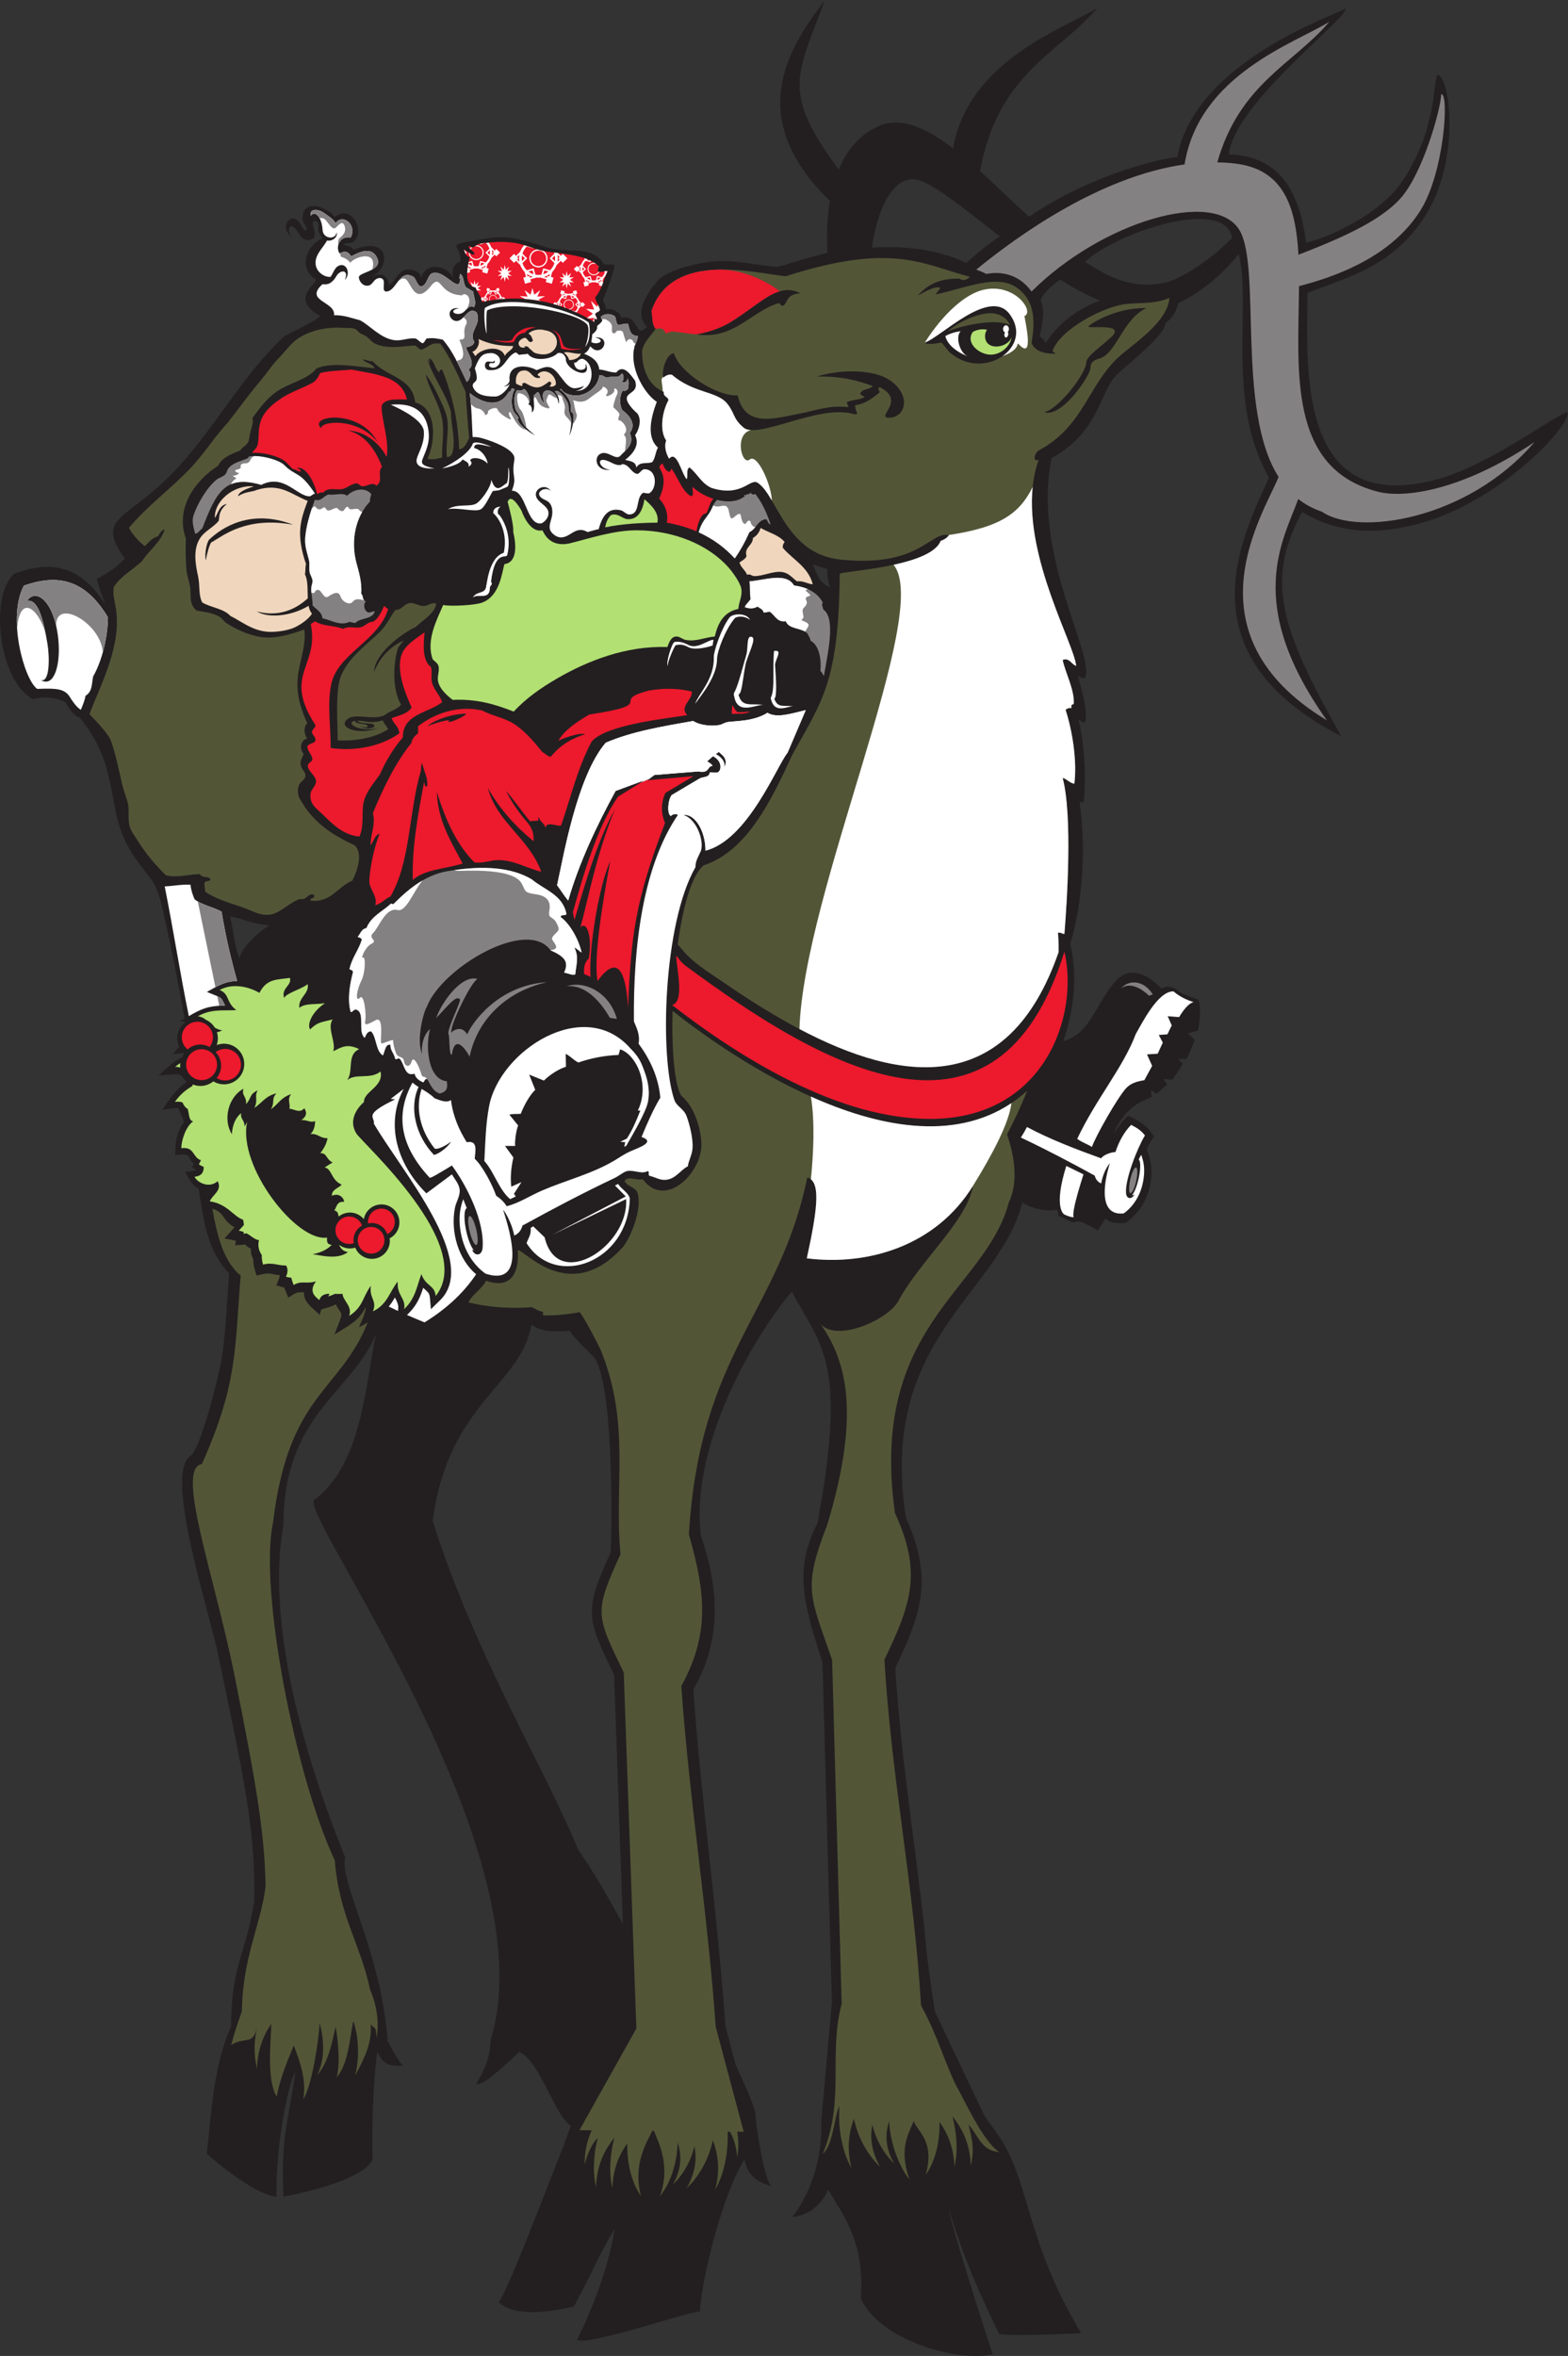 <?xml version="1.0" encoding="UTF-8" standalone="no"?>
<svg
   xmlns:dc="http://purl.org/dc/elements/1.1/"
   xmlns:cc="http://creativecommons.org/ns#"
   xmlns:rdf="http://www.w3.org/1999/02/22-rdf-syntax-ns#"
   xmlns:svg="http://www.w3.org/2000/svg"
   xmlns="http://www.w3.org/2000/svg"
   viewBox="0 0 775.227 1164.373"
   height="1164.373"
   width="775.227"
   xml:space="preserve"
   id="svg2"
   version="1.1"><rect x="0" y="0" width="775.227" height="1164.373" fill="#333333" stroke="none"/><defs
     id="defs6" /><g
     transform="matrix(1.333,0,0,-1.333,0,1164.373)"
     id="g10"><g
       transform="scale(0.1)"
       id="g12"><path
         id="path14"
         style="fill:#231f20;fill-opacity:1;fill-rule:evenodd;stroke:none"
         d="m 3014.63,6642.65 c 18.08,-5.85 34.56,-13.3 54.38,-17.4 -1.16,-28.97 3.21,-42.83 8.7,-67.43 -36.47,12.82 -48.75,49.85 -63.08,84.83 z m 1555.12,1210.07 c -27.25,156.76 -432.44,17.92 -545.19,-88.36 107.25,-72.18 201.78,-103.75 309.89,-73.77 35.52,9.84 143.04,67.45 235.3,162.13 z m -710.07,-230.77 c 16.96,-39.23 6.36,-86.73 -3.2,-133.09 8.72,-7.25 16.96,-14.97 21.76,-26.11 43.99,71.33 117.76,126.9 201.27,157.82 -51.21,21.18 -93.63,43.9 -146.51,77.57 -39.09,-23.99 -67.4,-57.59 -73.32,-76.19 z m -625.51,194.66 c 113.31,9.35 256.6,-8.44 349.51,-57.04 38.46,34.01 71.44,64.05 124.98,98.87 -119.61,92.28 -220.74,175.89 -288.86,204.4 -104.13,43.6 -168.05,-110.16 -185.63,-246.23 z M 887.633,5181.33 c 5.648,34.22 56.246,85.86 110.465,123.48 -56.141,2.51 -98.918,24.54 -145.743,32.64 1.688,-0.48 2.528,-1.82 2.172,-4.35 20.036,-96.07 9.567,-78.3 33.106,-151.77 z M 2346.72,3851.77 c -40,-13.29 -81.86,-24.97 -123.41,-33.95 51.89,-7.26 104.81,-6.62 123.41,33.95 z m -36.28,-2251.23 -32.76,924.59 c -103.37,213.59 -111.92,236.17 -13.01,453.7 4.27,25.02 17.16,648.49 -66.88,729.65 -45.39,43.86 -72.19,73.18 -85.33,92.39 -23.65,-1.9 -46.49,-2.45 -68.02,-1.39 -34.11,1.68 -53.88,11.22 -73.9,23.7 -36.94,-224.98 -307.81,-288.2 -365.75,-727.04 154.51,-492.35 423.8,-932.23 539.87,-1219.74 50.94,-71.04 111.63,-176.09 165.78,-275.86 z M 3653.45,886.52 h 0.01 l -606.45,-6 606.44,6 z m 717.07,6725.1 c -7.66,-34.88 -26.37,-59.31 -48.51,-74.91 0.84,-45.27 -145.59,-156.34 -180.55,-191.43 -63.88,-64.12 -62.74,-210.46 -241.46,-308.9 -72.24,-364.41 163.4,-729.58 123.99,-815.75 -13.05,-1.44 -18.1,5.11 -26.11,8.71 12.33,-47.66 34.6,-115.44 28.28,-169.68 -12.48,-7.04 -18.36,4.51 -26.1,8.71 20.81,-90.08 29.02,-198.9 19.58,-304.55 -3.43,-7.13 -12.13,-0.7 -15.24,-4.35 25.53,-181.53 8.16,-381.54 -34.79,-524.27 29.81,-128.36 10.39,-253.77 -26.2,-361.56 43.24,17.12 66.1,29.3 102.62,84.08 31.25,46.87 75.83,142.89 123.7,164.06 67.69,29.94 137.44,-52.16 137.44,-52.16 18.29,9.35 29.98,9.44 55.04,-1.51 9.99,-16.56 82.36,-38.84 82.36,-38.84 10.43,-24.21 6.41,-76.14 -1.17,-115.57 l -38.64,-9.99 26.55,-24.08 c -7.31,-18.79 -21.05,-54.8 -30.65,-70.9 l -31.92,-0.35 18.31,-17.58 c -7.19,-10.13 -27.35,-45.52 -39.78,-59.27 l -32.27,3.28 13.84,-20.51 c -8.26,-7.82 -29.26,-27.17 -38.8,-34.15 l -21.33,11.69 2.75,-23.77 c -7.43,-4.1 -20.91,-9.71 -28.84,-12.62 -8.98,-3.29 -16.08,-8.54 -24.08,-13.38 -61.63,-37.25 -87.05,-108.41 -87.05,-108.41 0,0 25.98,37.32 36.55,48.24 l 16.12,16.66 20.73,-10.4 c 24.3,-12.18 46.7,-26.75 62.78,-49.11 l 12.31,-17.12 -11.08,-17.93 c -5.89,-9.52 -11.09,-19.95 -15.77,-30.87 l 4.93,-13.61 c 10.42,-28.86 14.41,-55.97 12.04,-86.69 -5.46,-70.95 -37.5,-130.62 -95.54,-172.03 -23.16,-1.79 -57.02,-2.31 -73.97,16.49 l -28.79,-44.43 c 0,0 -57.04,35.53 -74.6,33.24 -7.82,-1.01 -16.95,-4.21 -16.95,-4.21 l -54.31,25.59 c -1.5,7.41 -2.99,14.81 -4.48,22.23 0,0 -61.88,-13.84 -129.64,26.24 -89.42,-343.7 -534.37,-504.2 -431.9,-1167.48 99.11,-222.09 62.37,-346.46 -39.19,-557.45 13.69,-234.47 46.3,-470.2 76.33,-705.76 v -0.04 c 15.14,-118.78 29.62,-237.51 40.68,-356 8.48,-66.96 17.59,-133.97 26.61,-191.66 1.22,-7.77 2.49,-15.35 3.82,-22.78 l 185.28,-388.26 c 13.32,-18.282 27.28,-37.329 41.9,-57.551 C 3822.98,652.59 3797.56,436.73 4010,84.781 c 0,0 -232.33,-12.742 -303.76,-3.981 C 3595.94,305.809 3552.41,434.629 3519.05,544.25 3529.05,473.891 3681.79,5.738 3681.79,5.738 3547.51,-23.16 3262.75,58.621 3192.68,212.992 c 14.83,206.727 -60.62,301.317 -121.36,404.11 -23.52,-60.731 -82.21,-99.641 -132.06,-101.364 109.32,146.422 107.91,304.922 106.69,345.813 -0.15,4.609 0.25,11.039 1.06,18.969 v 0 l 38.51,429.44 c -11.7,421.34 -23.4,842.67 -35.1,1264 -80.36,237.93 -99.2,355.99 -18.16,514.49 113.27,610.52 8.12,657.87 -95.09,857.58 -99.01,-109.95 -379.54,-534.68 -338.01,-903.04 56.71,-165.43 90.45,-368.75 -27.54,-571.94 29.14,-420.04 89.52,-824.45 118.66,-1244.5 1.33,-7.99 18.23,-71.84 38.8,-148.6 34.89,-76.38 70.88,-153.239 72.35,-181.18 2.26,-42.891 34.35,-256.329 61.43,-267.61 -82.23,21.891 -92.23,64.52 -102.53,98.551 -75.28,-119.621 -155.46,-422.691 -164.76,-562.512 -77.42,-11 -401.16,-124.648 -455.83,-106.469 81.65,164.371 128.84,326.519 139.33,412.031 -57.36,-95.301 -84.73,-166.231 -150.71,-287.653 -110.37,-24.199 -219.23,-36.308 -278.23,15.68 37.06,56.621 138.76,322.852 238.56,576.691 l 28.71,78.622 c -57.01,29.66 -113.29,237.678 -191.25,273.488 -98.5,-91.55 -128.64,-116.94 -160.76,-121.12 34.44,61.09 52.27,98.37 54.15,164.91 219.91,707.45 -740.89,1987.54 -650.84,2004.69 177.45,135.67 187.17,439.35 226.44,614.37 -91.19,-223.23 -342.74,-294.84 -344.33,-711.36 -32.33,-180.23 -39.25,-565.58 229.64,-1231.08 -24.94,-85.69 134.53,-350.45 156.76,-678.64 l -0.38,-0.1 c 25.17,-47.88 50.51,-90.09 59.8,-93.23 -54.92,-1.28 -74.52,3.78 -97.27,51.91 -15.91,-115.96 -21.02,-293.12 -17.53,-397.76 -17.63,-57.961 -180.11,-111.559 -330.49,-139.36 -10.26,232.879 19.33,276.891 43.6,459.51 -19.14,-16.87 -73.81,-259.252 -69.32,-459.939 -92.257,9.589 -258.643,159.398 -258.643,159.398 17.578,158.641 26.933,336.251 89.855,470.231 1.625,231.73 51.621,257.7 85.813,462 7.3,275.99 -46.059,493.31 -131.766,910.51 -36.277,176.59 -204.215,679.18 -103.766,745.32 36.457,24.01 107.02,299.53 117.528,375.51 13.699,99.07 17.781,201.1 25.257,301.18 -77.359,75.38 -94.855,189.45 -113.14,313.12 -25.367,12.85 -38.074,39.53 -49.594,62.83 21.723,2.59 33.164,3.06 39.207,5.21 l -0.273,1.66 c -4.532,2.98 -9.336,6.25 -14.621,9.87 3.125,5.07 5.812,9.57 8.132,13.63 -29.675,19.49 0.993,40.95 -69.609,31.12 -0.129,42.62 2.246,82.51 32.68,123.09 -6.453,17.59 -13.731,35 -21.996,52.13 -10.192,-0.04 -27.868,-2.6 -58.954,-6.94 29.856,44.15 52.352,77.94 91.129,102.91 -34.964,34.31 -3.992,31.47 -104.828,24.54 33.258,28.66 55.469,52.28 86.66,67.16 2.204,4.89 4.95,9.58 8.219,13.98 -0.762,0.67 -1.519,1.36 -2.258,2.07 -14.714,-1.17 -30.191,-3.37 -40.437,-4.27 9.187,9.98 17.047,18.89 24.25,26.86 -14.348,30.72 -6.492,68.37 21.121,90.54 0.512,0.41 1.023,0.81 1.543,1.21 l -0.152,0.81 c -6.094,0.61 -12.86,1.33 -20.454,2.23 6.45,3.61 12.461,7.03 18.122,10.27 -19.5,104.85 -41.036,227.13 -75.934,381.05 -33.789,149.05 -40.238,114.02 -115.289,226.24 -108.981,162.95 -38.387,313.55 -197.957,509.03 -18.668,3.57 -44.27,36.49 -50.055,54.52 -41.484,23.4 -93.594,23.7 -121.656,12.97 -127.067,61.84 -165.668,380.87 -71.438,465.37 159.618,60.38 260.063,9.91 338.868,-115.2 -12.77,34.44 -23.114,61.16 -32.633,95.71 39.457,20.73 76.285,44.1 104.414,76.14 -110.82,153.34 4.812,140.83 174.027,313.25 148.59,151.42 257.696,361.49 413.318,506.86 12.59,11.76 148.92,72.5 134.87,80.48 -117.76,66.89 4.01,123.23 -16.95,136.22 -54.18,33.58 -42.75,115.78 27.82,150.93 -34.32,38.04 4.13,63.15 -32.62,63.08 -13.05,-5.99 16.06,-47.76 -2.18,-65.26 v 0 0 c -27.2,-16.23 -45.33,5.61 -56.78,25.2 l -0.03,0.04 c -32.13,48.91 -46,-1.29 -17.08,-21.13 -48.31,28.1 -22.7,77.36 5.39,69.96 25.53,-6.72 32.75,-60.72 45.57,-37.76 -2.44,12.25 -16.52,22.92 -16.23,39.83 1.28,73.8 89.26,43.76 119.65,4.35 59.43,50.38 118.79,-52.26 67.43,-93.54 -9.21,-6 -30.46,0.01 -34.8,-10.87 17.19,-0.94 29.26,-7 36.98,-17.41 147.84,59.38 129.67,-82.71 66.42,-97.29 12.55,1.61 29.93,8.1 40.48,4.59 10.31,-3.43 26.92,-22.31 24.46,-36.73 33.94,19.64 37.09,73.64 99.22,51.12 18.67,-8.84 16.14,-19.91 20.14,-25.72 25.3,72.69 109.84,34.36 119.09,-2.56 -10.23,44.51 12.93,60.18 26.1,63.09 8.14,60.35 -63.3,58.32 52.21,78.31 114.44,19.8 130.46,17.56 273.55,-26.95 69.83,-21.72 166.38,11.72 207.2,-62.24 13.14,-0.63 29.29,1.74 39.15,-2.18 0.41,-15.52 -35.71,-117.43 -43.5,-128.34 2.61,-12.62 12.11,-18.34 10.87,-34.81 32,1.55 50.06,-10.86 58.74,-32.63 67.07,15.24 47.12,-82.49 93.54,-32.63 -45.67,49.11 -5.48,108.46 23.92,152.28 5.57,0.09 2.66,-1.63 2.19,-4.35 19.25,62.4 183,94.84 247.98,95.71 69.04,0.93 140.69,-16.56 206.65,-21.75 36.76,5.66 101.78,32.43 188.93,51.45 -2.76,60.86 -1.21,128.04 9.6,192.85 -319.11,309.99 -155.3,565.92 -19.42,742.99 -107.17,-285.24 -158.61,-339.24 51.67,-626.65 28.29,68.09 73.33,125.63 142.96,158.88 84.73,40.47 179.54,-2.4 281.12,-80.12 58.56,328.31 411.54,443.02 535.62,520.99 -144.14,-170.54 -367.92,-239.79 -435.32,-605.46 61.93,-55.81 116.78,-110 181.98,-169.3 199.92,138.27 443.5,208.43 549.58,221.92 65.37,351.61 580.1,523.51 624.25,550.39 7.65,-38.27 -408.4,-346.77 -433.5,-540.84 163.03,-5.93 257.39,-99.89 287.02,-327.15 105.93,24.57 280.13,115.05 353.8,223.26 131.32,192.92 115.8,364.19 133.23,398.92 47.58,-2.48 95.61,-345.39 -72.19,-562.48 -114.45,-148.07 -247.85,-185.61 -409.74,-245.46 -3.59,-287.94 -34.97,-830.79 479.49,-692.38 199.49,53.68 451.38,248.25 484.76,248.88 15.27,-46.24 -248.94,-332.41 -551.82,-412.96 -154.62,-41.11 -294.06,-38.76 -432.2,43.52 -135.06,-250.16 -86.44,-421.48 144.86,-831.03 -594.97,304.29 -366.88,738.42 -267.65,958.49 -161.15,277.96 -63.73,641 -112.53,828.95 -68.36,-85.93 -152.96,-149.7 -223.74,-181.59 v 0" /><path
         id="path16"
         style="fill:#525637;fill-opacity:1;fill-rule:nonzero;stroke:none"
         d="m 777.113,4318.47 -0.25,1.66 c 0.594,0.02 1.184,0.05 1.785,0.1 l -1.535,-1.76 z m 586.837,-486.54 c -105.06,-260.57 -293.87,-261.8 -351.69,-744.52 -51.381,-244 80.71,-932.13 229.45,-1250.24 16.72,-207.07 94.13,-306.78 130.82,-478.52 19.58,-44.24 36.45,-114.07 23.95,-178.7 -2.87,51.05 -5.71,26.65 -21.56,50.88 4.77,-66.67 -18.23,-117.85 -57.74,-191.31 20,80.56 8.45,156.8 -5.34,198.96 l -2.49,-0.09 c -11.42,-59.25 -18.31,-159.28 -60.81,-204.91 15.07,51.83 3.8,147.17 -3.69,187.2 -10.96,-47.37 -26.75,-136.39 -68.9,-179.03 36.69,68.55 20.07,156.92 9.26,193.02 -2.1,-66.19 -30.72,-239.631 -60.24,-282.588 13.39,81.948 -19.13,153.318 -35.22,198.978 -18,-43.56 -51.26,-119.72 -63.29,-189.08 -38.194,58.78 -21.67,204.9 -20.18,269.38 -23.932,-34.96 -50.44,-86.15 -53.253,-166.73 -13.765,63.79 -9.511,102.53 0.036,154.21 -13.102,-68.45 -45.528,-33.94 -95.481,-65.92 8.742,34.89 24.082,83.13 39.684,124.84 2.757,202.98 69.937,317.7 87.949,464.09 -4.563,187.69 -27.223,344.43 -115.629,782.64 -75.211,372.8 -219.856,768.09 -120.934,782.04 132.442,296.86 121.801,421.04 143.969,699.51 -61.141,48.16 -87.031,144.05 -105.101,247.73 49.027,-16.02 33.609,-41.68 82.3,-68.96 l -37.277,-41.76 c 17.852,-2.94 31.465,-5.76 42,-8.43 -0.672,-5.17 -1.48,-10.72 -2.434,-16.71 17.024,1.24 26.161,1.21 36.137,3.29 7.789,-5.65 9.465,-10.73 22.356,-15.52 -1.047,-14.57 2.406,-27.16 8.347,-38.35 -0.043,-20.41 4.59,-36.22 12.516,-61.7 60.175,15.65 48.187,3.8 86.255,1.6 -0.55,-7.46 -4.23,-18.78 -13.07,-37.69 10.05,-3.14 19.97,-6.07 29.94,-8.45 4.26,-12.5 9.62,-24.72 14.75,-37.24 30.55,18.88 26.8,20.44 58.36,19.79 -3.01,-35.54 29.03,-55.99 57.82,-83.36 2.64,8 4.6,14.51 6.22,19.82 l 28,8.53 c 8.96,2.73 17.7,6.18 26.14,10.23 24.23,-49.72 31.95,-14.49 -5.38,-111.45 51.96,32.64 88.49,47.66 115.24,100.37 3.54,-14.62 -18.19,-58.4 -24.44,-73.74 11.11,5.29 22.17,11.51 32.65,17.89 v 0" /><path
         id="path18"
         style="fill:#848182;fill-opacity:1;fill-rule:nonzero;stroke:none"
         d="m 4393.49,8125.31 c 54.13,334.57 411.96,450.48 537.06,529.09 -132.34,-156.58 -331.79,-227.77 -415.75,-521.36 22.78,-0.41 45.47,-1.9 68.06,-4.66 178.37,-21.81 223.54,-160.63 232.99,-337.81 198.66,76.16 306.99,134.01 373.82,203.69 85.91,89.59 154.73,337.7 155.68,391.54 30.49,4.7 11.05,-291.55 -77.04,-431.13 -72.99,-115.65 -207.56,-217.92 -450.31,-280.61 -2.12,-308.79 -44.45,-675.34 291.78,-762 99.91,-25.76 312.19,3.91 581.79,183.98 -248.61,-290 -656.27,-349.87 -788.65,-258.27 -33.35,11.18 -62.38,27.22 -87.78,47.17 -54.89,-152.84 -203.51,-386.09 106.54,-821.08 -532.8,322.45 -232.22,770.02 -179.44,902.89 -157.87,247.2 -62.58,778.54 -145.36,915.46 -92.57,153.09 -509.16,32.61 -771.12,-228.28 -34.72,49.75 -93.11,79.28 -167.22,65.51 -12.11,5.96 -24.7,11.17 -37.66,15.92 158.13,129.43 462.39,346.11 772.61,389.95 v 0" /><path
         id="path20"
         style="fill:#525637;fill-opacity:1;fill-rule:evenodd;stroke:none"
         d="m 3515.94,7507.11 c 34.27,30.79 99.07,62.89 153.46,66.58 30.45,2.07 65.51,-14.4 76.83,-44.09 -51.26,25.58 -171.66,0.22 -230.29,-22.49 v 0" /><path
         id="path22"
         style="fill:#ffffff;fill-opacity:1;fill-rule:evenodd;stroke:none"
         d="m 3506.26,7488.86 c 15.37,9.16 39.1,16.49 56.83,17.85 -20.42,-18.61 -4.22,-81.09 26.83,-92.96 1.73,-0.43 -71.03,23.41 -83.66,75.11 v 0" /><path
         id="path24"
         style="fill:#f0d6bd;fill-opacity:1;fill-rule:evenodd;stroke:none"
         d="m 1960.28,7445.77 c 2.93,5.24 -25.58,8.58 -11.37,1.24 -7.97,-2.33 -17.02,-1.38 -21.94,4.87 -10.95,14.87 5.48,26.92 17.9,30.45 11.2,1.78 13.58,-17.83 25.6,-15.23 2.86,0.77 3.43,3.83 6.53,4.35 -3.96,10.56 -6.99,23.33 -17.4,26.11 16.07,17.16 46.13,17.68 60.91,13.05 72.3,-9.68 53.4,-106.57 -26.11,-87.01 -16.71,1.93 -20.53,12.52 -34.12,22.17 v 0" /><path
         id="path26"
         style="fill:#f0d6bd;fill-opacity:1;fill-rule:evenodd;stroke:none"
         d="m 1774.7,7477.98 c 38.68,-17.52 74.74,-25.84 128.34,-26.1 -0.17,-13.92 -24.91,-21.26 -30.46,-36.98 -14.55,43.67 -89.52,28.36 -108.76,0 -6.02,3.41 -6.21,12.65 -13.05,15.22 18.44,5.69 30.25,30.53 23.93,47.86 v 0" /><path
         id="path28"
         style="fill:#ffffff;fill-opacity:1;fill-rule:evenodd;stroke:none"
         d="m 2068.37,7425.77 c 8.73,1.86 23.1,1.95 30.45,-19.58 -4.55,-42.99 100.1,-85.45 73.96,-19.57 -2.51,-8.99 4.19,-17.39 -10.88,-21.76 -19.14,-5.18 -31.15,7.31 -32.62,26.1 13.45,-3.64 12.22,14.15 31.99,13.71 50.69,-19.04 42.93,-124.27 -25.47,-118.12 9.84,1.55 23.89,5.71 30.26,18.55 -8.36,-6.27 -24.02,-9.21 -32.98,-9.58 -39.13,-1.61 -58.33,70.99 -95.17,78.04 -17.54,3.27 -31.42,-5.42 -47.86,-10.87 -36.06,20.58 -106.54,24.51 -100.06,-36.98 0.71,-8.71 -10.63,-21.55 -21.32,-22.51 7.76,-2.24 20.42,4.59 22.61,9.51 -5.44,-17.78 -30.51,-46.29 -53.5,-47.91 -41.94,-0.6 -75.07,7.59 -84.84,39.15 1.63,23.66 27.56,4.16 8.2,65.61 19.45,50.89 31.79,53.53 54.88,56.21 31.5,3.65 54.58,-30.47 26.11,-50.03 -9.12,-6.27 -20.13,-4.64 -27.04,0.86 -2.93,7.95 1.48,13.53 7.53,12.31 8.88,-1.79 17.42,1.51 9.98,10.39 1.38,-11.05 -17.64,-2.78 -25.58,-5.15 -12.67,-3.79 -12.38,-33.81 11.09,-31.26 l 0.09,-0.2 c 55.42,-2.49 56.02,49.85 93.54,65.25 7.55,-0.41 8.26,-7.69 15.23,-8.69 8.83,2.77 22.04,1.15 30.45,4.35 20.68,-31.01 89.97,-21.29 110.95,2.17 v 0" /><path
         id="path30"
         style="fill:#f0d6bd;fill-opacity:1;fill-rule:evenodd;stroke:none"
         d="m 2091.47,7427.72 c 13.33,6.03 44.55,-7.31 62.76,-3.63 -1.38,-10.11 -17.47,-24.27 -43,-24.32 -3.4,13.28 -14.12,23.44 -19.76,27.95 v 0" /><path
         id="path32"
         style="fill:#f0d6bd;fill-opacity:1;fill-rule:evenodd;stroke:none"
         d="m 2003.1,7334.41 c 1.72,8.97 -10.41,4.09 -8.7,13.05 26.91,27.4 68.57,-2.55 67.44,-36.98 -3.73,-7.14 -11.61,-10.15 -23.93,-8.7 4.43,4.04 5.65,7.39 6.53,13.05 0.66,5.02 -6.29,2.41 -6.53,6.53 -32.04,-24.19 -46.3,-33.19 -89.19,-6.53 -8.52,1.27 -13.69,0.51 -10.88,-10.88 -10.43,0.45 -16.35,5.4 -23.92,8.7 -2.66,22.96 3.16,37.45 15.23,45.68 42.46,16.17 40.19,-32.51 73.95,-23.92 v 0" /><path
         id="path34"
         style="fill:#ffffff;fill-opacity:1;fill-rule:evenodd;stroke:none"
         d="m 2305.48,7349.64 c 8.27,1.74 10.97,-24.34 0.44,-30.84 14.87,-5.31 20.9,3.94 21.32,13.43 7.67,-13.48 2.94,-30.63 2.16,-39.15 -6.86,-4.62 -9.3,-10.32 -19.58,-6.53 -12.77,-19.43 -12.93,-49.97 -2.17,-71.79 22.78,-16.45 55.56,-50.58 28.28,-84.84 19.24,-43.38 -16.35,-63.98 -37.09,-86.84 v 0 c -18.03,-13.12 -44.08,21.31 -70.26,10.22 -28.81,-12.2 -19.06,-68.27 36.28,-59.82 -44.92,-0.23 -61.3,59.83 2.33,26.36 26.69,-14.04 37.55,-8.83 41.28,-5.43 27.8,-3.02 30.2,-31.46 55.74,-36.76 10.31,3.47 13.35,14.21 23.93,17.4 49.17,3.24 51.21,-70.75 19.58,-89.18 -9.26,-1.29 -14.39,1.56 -21.76,2.17 -30.01,-17.09 -8.83,-79.92 -52.2,-80.48 -10.97,-0.15 -20.43,12.72 -30.46,15.22 -47.8,11.95 -69.89,-21.39 -82.66,-69.61 -14.46,-2.95 -27.73,-7.08 -41.33,-10.88 -45.04,26.65 -64.85,-23.51 -102.24,-19.58 -17.9,1.89 -34.12,18.57 -36.98,28.28 -5.2,17.64 4.7,35 6.98,50.26 h 0.01 c 0.03,0.1 10.45,44.73 -22.67,58.81 -59.26,25.17 2.76,58.51 19.97,32.08 -18.38,32.56 -60.73,12.82 -56.75,-14 4.53,-30.56 56.44,-38.51 45.14,-76.3 -3.17,-9.67 -10.51,-19.33 -23.14,-26.92 -57.97,-11.96 -56.23,122.41 -111.18,120.63 19.06,49.79 1.46,47.95 6.76,96.91 2.15,19.81 7.42,27.67 -6.52,43.5 -22.54,25.61 -86.53,48.6 -119.65,56.56 -8.12,1.96 -19.88,2.38 -26.1,2.18 -2.67,50.85 -3.74,114.61 -10.87,163.14 21.11,-18.25 66.23,-45.15 104.41,-32.63 20,6.57 31.03,20.56 41.96,38.31 9.39,-1.41 5.05,8.96 10.25,11.73 3.24,-0.54 6.88,-1.89 10.68,-3.37 -14.8,-21.54 -15.12,-70.56 0.01,-88.13 14.85,-17.25 14.8,-17.4 13.11,-20.29 h -0.01 c -9.49,-16.19 44.36,-54.58 61.95,-62.2 -64.23,50.54 -40.63,53.49 -67.2,86.48 -11.92,14.79 -12.98,62.64 0.57,80.99 7.97,-2.66 15.98,-3.82 22.22,2.17 8,10.85 36.06,-40.2 18.91,-55.15 11.08,-1.29 16.01,-14.87 13.29,-29.58 19.01,9.55 -1.04,65.76 11.31,65.15 22.22,28.12 13.66,-15.48 34.8,-30.45 -1.83,9.77 -13.46,38.84 6.53,45.68 24.26,5.23 44.33,-20.23 47.17,-50.25 5.24,19.24 -4.92,37.27 -14.54,48.07 4.59,-0.6 7.85,0.11 10.58,1.37 19.57,-12.44 39.95,-40.79 40.18,-56.5 0.62,-42.35 20.67,-29.54 3.53,-109.47 8.67,17.11 25.58,81.04 7.94,87.43 v 0 c -3.16,1.14 -3.29,1.23 -2.88,23.99 0.33,18.39 -19.47,45.8 -40.22,59.9 1.43,0.83 2.98,1.54 4.8,1.99 9.01,-18.94 42.34,-27.16 65.26,-23.93 33.65,4.74 71.05,32.04 76.13,73.96 14.69,2.36 17.38,-5.98 27.39,-8.3 24.5,8.46 42.05,-5.68 55.28,14.83 v 0" /><path
         id="path36"
         style="fill:#f0d6bd;fill-opacity:1;fill-rule:evenodd;stroke:none"
         d="m 763.305,6657.25 c -5.832,27.59 5.035,70.42 12.965,77.4 45.386,43.03 152.316,116.01 310.97,54.79 -171.228,31.53 -256.896,-38.44 -300.873,-64.18 -7.258,1.55 -19.347,-45.14 -23.062,-68.01 z m 178.238,274.73 c -29.859,-10.2 -56.453,-20.38 -58.734,-36.99 26.836,18.2 51.66,15.24 68.597,23.17 88.374,27.96 129.104,-16.9 189.814,-40.17 -26.08,-70.33 -44.83,-120.83 -6.07,-235.19 -3.44,-4.54 -1.52,-32 -4.35,-37.13 12.01,-21.67 9.27,-57 10.75,-89.15 -24.42,-22.12 -90.16,-75.73 -189.464,-48.31 45.898,-27.61 131.564,-16.37 192.444,20.69 2.23,-11.26 5.97,-21.25 12.36,-28.98 -10.32,-19.6 -47.21,-45.29 -71.78,-54.38 -25.44,-9.41 -61.22,-14.37 -89.188,-13.06 -59.242,2.82 -103.344,40.69 -141.395,58.74 -24.015,27.47 -72.246,30.72 -104.422,50.03 -14.503,26.98 -7.91,62.43 -15.222,95.72 -10.473,47.63 -20.649,105.87 10.875,147.93 16.262,21.68 47.484,37.04 65.262,58.72 4.218,15.83 -2.391,35.07 30.457,63.09 -27.485,-6.1 -29.844,-27.5 -44.399,-52.75 -4.324,59.24 65.305,124 144.465,118.02 v 0" /><path
         id="path38"
         style="fill:#ffffff;fill-opacity:1;fill-rule:evenodd;stroke:none"
         d="m 2764.47,6897.17 c -2.52,-0.36 -3.86,0.47 -4.35,2.17 2.53,0.36 3.87,-0.47 4.35,-2.17 v 0" /><path
         id="path40"
         style="fill:#f0d6bd;fill-opacity:1;fill-rule:evenodd;stroke:none"
         d="m 2821.03,6777.52 c 29.92,-17.21 68.12,-26.15 89.19,-52.21 -4.12,-5.29 -8.1,-10.75 -6.52,-21.75 37.67,-44.26 93.89,-69.98 110.93,-134.88 -21.74,1.47 -32.85,13.56 -58.73,10.89 -18.31,13.75 -30.11,31.33 -56.56,34.8 -31.36,4.12 -70.14,-16.17 -102.24,-15.23 -9.88,0.3 -16.11,10.15 -26.1,4.35 -6.62,18.04 -22.86,26.45 -28.29,45.68 8.89,7.81 21.51,11.87 26.11,23.94 -9.87,32.56 23.19,38.49 23.93,67.43 13.89,7.88 23.53,19.99 28.28,36.98 v 0" /><path
         id="path42"
         style="fill:#b2e073;fill-opacity:1;fill-rule:evenodd;stroke:none"
         d="m 2390.31,6884.11 c 22.9,-20.62 55.96,-49.33 47.86,-87.01 -61.97,-0.3 -133.85,-4.71 -193.6,-17.4 3.31,19.17 10.17,34.78 21.75,45.68 26.25,8.77 41.87,-14.03 60.92,-15.23 41.77,-2.6 57.39,37.11 63.07,73.96 z m -378.5,-115.29 c 7.28,-13.77 27.92,-62.53 97.85,-49.16 76.79,18.65 164.5,49.25 252.37,49.16 137.27,-0.15 264.94,-53.44 339.37,-137.05 16.68,-18.74 43.74,-56.85 47.84,-78.31 5.32,-27.73 -8.63,-48.77 -10.87,-76.14 -52.48,-10.6 -75.6,-50.57 -87.01,-102.23 -38.2,-3.39 -67.7,-19.23 -106.59,-13.06 -13.22,2.09 -24.55,13.96 -36.98,13.06 -18.89,-1.39 -25.82,-20.78 -32.63,-39.16 -150.87,5.77 -294.52,-50.39 -406.79,-115.3 -63.67,-36.8 -115.87,-73.64 -163.16,-123.99 -73.56,29.05 -139.93,47.44 -226.23,43.51 -19.18,14.77 -48.32,39.08 -54.39,69.6 -3.44,17.37 5.78,36.69 2.18,54.39 -2.48,12.22 -15.05,18.84 -21.75,26.1 -26.46,71.46 17.24,150.92 38.71,201.49 30.09,-5.75 121.94,-0.63 145.45,9.46 64.72,24.3 72.43,111.42 81.68,142.19 50.44,6.88 42.9,77 32.55,119.81 3.17,22.69 -16.55,96.45 -20.62,111.11 11.7,31.25 39.35,-12.16 51.05,-31.96 10.96,-30.48 38.45,-82.93 77.97,-73.52 v 0" /><path
         id="path44"
         style="fill:#848182;fill-opacity:1;fill-rule:evenodd;stroke:none"
         d="m 2784.05,6910.22 c 1.8,-7.71 9.08,-11.23 17.4,-6.53 24.74,-31.83 42.85,-70.27 56.56,-113.12 -10.8,1.52 -9.07,15.58 -17.4,19.58 -31.62,-4.63 -35.73,-36.79 -60.9,-47.86 -15.43,-35.33 -33.59,-67.93 -54.39,-97.89 -36.76,40.23 -80.94,73.02 -133.97,96.97 16.07,54.54 34.31,51.12 53.58,99.36 2.45,6.15 7.62,13.38 14.58,20.96 40.67,-10.25 83.18,-7.81 109.31,19.83 1.69,1.94 14.77,-0.34 15.23,8.7 z m -1616.31,-4.82 c -6.38,-2.92 -12.09,-6.86 -17.37,-10.41 -48.51,-2.09 -95.92,85.73 -181.518,42.28 -134.637,39.32 -167.149,-28.42 -218.747,-161.93 -9.437,-5.78 -13.761,-16.68 -26.097,-19.57 -6.762,24.86 -12.863,48.01 -6.531,67.44 14.062,43.08 49.82,103.98 84.843,132.69 9.883,8.11 23.981,10.66 32.629,19.58 6.317,6.52 7.395,17.28 13.047,23.93 18.574,21.8 46.356,25.32 71.789,36.97 1.043,2.09 2.235,4.09 3.528,6.03 36.605,7.68 110.537,-11.3 130.567,-31.42 44.25,-44.45 57.57,-20.18 113.86,-105.59 z m 208.86,-1.71 c -0.43,-10.43 -5.81,-15.93 -4.34,-28.28 -50.98,-52.56 -73.38,-140.34 -50.04,-228.41 7.36,-27.76 21.34,-70.89 17.41,-113.12 8.61,-6.61 3.55,-26.9 17.4,-28.28 -11.76,-12.79 -5.48,-36.43 8.7,-41.32 13.61,-0.47 14.79,4.47 23.93,4.34 -6.97,-31.45 -53.94,-22.93 -71.78,-43.5 -7.86,0.85 -14.59,2.81 -21.76,4.35 -34.54,-16.65 -68.42,6.94 -100.07,13.05 -3.24,25.03 -23.53,33.02 -36.97,47.86 1.42,21.87 -6.63,44.03 -4.36,67.44 0.81,8.31 4.88,15.44 4.36,23.92 -0.71,11.38 -9.18,21.82 -10.88,32.63 -2.37,15 1.12,30.04 -2.17,43.5 -8.71,35.52 -17.83,54.92 -13.06,93.54 5.72,46.27 19.83,89.85 34.8,130.53 23.73,-6.88 32.38,13.82 50.04,19.58 27.61,-3.4 51.01,8.06 69.6,-4.35 22.46,23.12 65.56,33.6 89.19,6.52 z M 2101,5346.15 c -3.2,-8.08 -18.3,0.61 -21.76,-10.88 19.75,-36.09 43.83,-67.84 58.73,-108.76 0.87,-5.21 -9.9,1.2 -6.52,-6.53 15.78,-35.03 6.37,-58.37 2.18,-97.89 -13,-4.21 -27.2,5.06 -41.34,6.52 16.15,36.87 8.2,57.48 -50.03,82.66 -87.58,123.15 -404.4,-65.29 -459.05,-208.72 -16.15,-29.1 -38.89,-128.16 -17.35,-176.31 -2.73,7.16 -4.27,65.33 29.35,93.58 -17.62,-59.49 -9.77,-187.12 62.02,-193.65 4.19,-28.79 -1.46,-38.43 -26.11,-45.68 -25.01,7.63 -33.67,31.59 -45.68,52.21 -8.02,6.43 -11.2,-6.52 -15.23,-10.88 -15.03,6.72 -28.55,14.95 -32.63,32.63 -36.98,-12.85 -36.83,34.91 -54.38,54.39 -7.68,5.6 -11.91,-4.42 -17.4,0 -3.62,21.09 -19.09,31.69 -17.41,52.2 -19.52,5.43 -20.68,-25.48 -28.27,-39.15 -27.26,16.98 -22.53,65.95 -43.52,89.19 -15.79,-0.16 -18.29,-13.61 -23.92,-23.93 -27.32,22.04 2.91,91.55 -30.46,104.42 -12.4,2.25 -11.27,-9.03 -21.75,-8.7 -12.96,49.3 -2.77,103.1 8.7,147.92 -0.31,7.66 -8.16,7.8 -13.05,10.88 9.03,42.45 33.42,69.54 45.68,108.76 -1.01,7.69 -9.42,7.99 -15.23,10.88 10.14,11.61 13.76,29.75 32.63,32.63 16.57,42.89 58,60.92 89.19,89.19 4.15,4.08 3.94,-1.3 10.88,0 46.93,46.71 111.97,106.78 200.13,121.82 107.95,18.42 226.24,21.67 313.25,-30.45 46.48,-39.09 114.64,-56.49 128.35,-128.35 z m 954.97,883.19 c -5.43,4.73 -6.35,13.95 -13.06,17.4 4.22,45.62 -5.12,96.34 -36.98,113.12 -0.82,11.51 -7.66,16.98 -10.88,26.1 -19.85,22.19 -69.51,14.6 -80.47,45.68 -31.76,-5.03 -39.75,21.17 -58.74,34.81 -9.93,1.22 -13.55,-3.85 -23.93,-2.17 -1.96,12.53 -14.34,14.66 -21.75,21.74 -16.3,-8.6 -29.36,-8.55 -47.86,-2.17 4.65,12.75 15.67,19.13 21.75,30.45 -4.07,19.13 -0.8,45.6 -4.34,65.27 58.14,4.48 135.9,34.72 165.31,-15.23 49.95,-6.6 86.56,-26.56 106.59,-63.09 -5.82,-7.95 0.75,-18.53 2.18,-26.11 45.17,-31.82 18.83,-150.84 2.18,-245.8 v 0" /><path
         id="path46"
         style="fill:#ed192d;fill-opacity:1;fill-rule:evenodd;stroke:none"
         d="m 1191.8,7147.08 c -53.08,46.59 140.86,75.39 208.73,-50.98 -74.72,94.07 -213.98,77.12 -208.73,50.98 z m 317.51,106.84 c -32.84,-0.74 -77.95,5.77 -93.55,-21.75 -2.74,-49 29.62,-131.3 18.09,-191.14 -30.92,59.7 -89.98,96.67 -142.23,97.17 71.21,-16.53 108.17,-88.45 125.19,-133.55 -3.68,-4.86 -6.81,-9.68 -7.58,-16.12 -2.75,-23.04 7.74,-39.14 -13.05,-54.38 -15.04,16.49 -35.03,-3.86 -52.21,-2.18 -8.29,0.81 -13.38,10.61 -21.75,10.87 -16.82,0.54 -36.82,-19.92 -56.56,-21.74 -26.16,-2.42 -48.84,8.02 -67.43,-13.06 -10.47,3.04 -14.27,-1.84 -22.24,-4.95 -8.17,39.44 -40.72,106.14 -75.25,96.53 16.16,-3.26 26.8,-24.58 -8.15,-4.68 -5.35,-1.06 -5.61,-1.06 -29.61,24.57 -21.21,22.66 -85.492,39.51 -128.566,36.59 7.41,8.14 15.258,16.09 20.176,25.97 13.578,49.74 -17.402,104.42 82.67,171.85 35.23,26.2 87.88,42.37 123.99,63.09 10.64,6.11 20.41,21.5 26.1,34.8 32.33,9.01 85.04,9.22 115.3,13.05 85.48,-17.04 186.85,-22.75 206.66,-110.94 z M 2583,6765.03 c -33.19,14.18 -69.75,24.97 -110.03,32.07 7.55,38.11 -9.65,70.02 -28.27,89.18 12.35,26.61 23.8,63.49 10.88,95.72 -6.91,17.23 -18.28,22.47 2.17,34.8 4.1,-13.3 10.04,-24.76 21.76,-30.45 9.14,-1.89 7.28,7.23 10.87,10.88 25.07,-32.94 36.7,-79.33 71.78,-102.24 14.76,3.82 4.54,20.26 6.54,34.8 17.9,-17.59 46.37,-34.2 77.13,-44.15 -5.86,-7.18 -10.27,-14.2 -12.62,-20.65 -12.02,-32.99 -12.26,-33.09 -17.6,-34.22 v 0.01 c -16.57,-3.49 -27.1,-34.43 -32.61,-65.75 z M 1424.47,6488.2 c 5.72,-2.98 8.24,-9.15 15.22,-10.88 -34.27,-117.95 -187.17,-165.85 -211,-278.44 -15.98,-75.46 -1.82,-155.48 -2.18,-237.1 98.42,-14.69 195.39,10.98 254.52,54.38 -1.73,26.55 -22.07,34.48 -28.29,56.55 27.99,9.71 59.34,16.07 73.96,39.16 -23.39,51.74 -70.17,161.73 -23.92,219.71 18.04,22.61 48.37,42.23 71.79,58.73 -3.69,-44.58 -9.17,-104.65 23.93,-128.34 4.89,-17.92 0.42,-32.53 2.17,-47.87 3.91,-34.43 30.14,-52.83 39.15,-82.66 -52.05,-40.64 -146.44,-43.48 -145.74,-130.51 -34.01,-39.96 -62.64,-85.29 -84.85,-137.05 -22.32,-32.09 -58.89,-70.7 -63.07,-119.64 -3.24,-37.74 2.61,-75.59 -13.06,-110.94 -62.64,6.31 -100.5,47.43 -139.22,84.83 -20.76,20.05 -49,37.28 -41.33,78.31 1.97,10.57 19.76,26.39 19.58,41.34 -0.28,21.93 -30.34,37.19 -30.46,58.73 1.63,12.15 15.11,12.43 17.41,23.93 -3.49,18.26 -16.41,27.1 -19.59,45.68 4.37,13.04 23.66,11.14 30.46,21.75 1.66,16.89 -10.7,19.76 -13.06,32.63 0.99,12.08 13.01,13.1 13.06,26.11 -122.78,188.13 15.49,217.14 -17.4,374.15 4.02,4.68 11.66,5.75 15.22,10.88 32.67,-20.17 69.58,-13.82 104.42,-28.28 23.36,12.42 47.24,0.66 67.44,6.53 15.53,4.52 24.86,19.92 43.5,19.58 20.94,12.41 30.86,35.85 41.34,58.73 v 0" /><path
         id="path48"
         style="fill:#ffffff;fill-opacity:1;fill-rule:evenodd;stroke:none"
         d="m 867.582,5206.93 c 1.543,7.72 -3.25,-16.22 0,0 v 0 0" /><path
         id="path50"
         style="fill:#ffffff;fill-opacity:1;fill-rule:evenodd;stroke:none"
         d="m 1892.16,4288.94 c -42.62,36.41 -58.43,99.63 -95.71,141.39 3.8,75.17 5.07,136.16 17.4,202.3 38.68,207.09 352.41,410.89 524.26,215.37 31.69,-32.04 40.49,-50.38 56.55,-97.89 12.11,-35.81 18.02,-81.45 2.19,-121.83 -16.93,-43.16 -50.67,-101.02 -73.97,-141.39 l -7.54,-3.75 3.58,17.07 c -6.08,0.55 -12.16,1.09 -18.23,1.63 8.06,3.9 16.13,7.8 24.2,11.69 19.85,30.24 34.09,63.47 50.06,104.03 -3.04,0 -6.07,0 -9.11,0 47.25,99.21 -8.62,209.36 -65.85,226.88 -1.95,-6.94 -3.91,-13.89 -5.86,-20.83 -51.32,-1.73 -102.64,-11.92 -148.75,-27.96 -17.25,7.59 -29.96,24.28 -47.21,31.87 0.34,-15.85 0.67,-31.69 1,-47.54 -25.36,-7.99 -57.87,-27.7 -81.93,-51.31 -18.16,7.34 -36.32,14.68 -54.48,22.03 7.47,-18.79 14.95,-37.57 22.42,-56.35 -21.36,-20.92 -40.99,-56.6 -53.67,-88.84 -14.31,-1.75 -27.34,0.88 -42.32,-3.24 10.88,-13.36 21.76,-26.73 32.64,-40.09 -6.97,-16.16 -13.28,-58.33 -11.15,-75.79 -12.59,-0.01 -25.17,-0.01 -37.76,-0.01 10.41,-14.32 20.83,-28.65 31.25,-42.96 -10.41,-43.83 -11.06,-81.81 -7.81,-108.08 12.59,5.64 25.17,11.29 37.76,16.93 -9.31,-14.51 -18.61,-29.02 -27.92,-43.53 l 6.81,-9.73 -0.98,-0.48 c -6.64,-3.17 -13.27,-6.37 -19.87,-9.59 z m 2460.51,770.36 c 20.61,-18.46 49.04,-32.03 74.54,-39.72 -14.93,-2.65 -34.63,-23.27 -53.82,-55.54 l -42.42,3.14 15.12,-34.49 c -4.92,-7.7 -11.87,-24.73 -16.53,-32.66 l -31.79,-2.27 15.03,-28.43 c -3.77,-7.31 -15.7,-34.13 -18.95,-41.1 l -39.7,-2.62 19.1,-42.45 -28.91,-53.07 c -26.46,-4.47 -49.23,-10.56 -66.8,-28.87 -31.25,-32.55 -115.9,-182.37 -127.61,-218.75 -15.62,10.42 -32.31,14.42 -54.69,29.95 71.09,150.46 170.58,264.32 217.45,389.31 23.85,40.76 82.41,159.67 139.98,157.57 z m -397.79,-647.13 63.8,-31.25 c 0.27,-0.13 -46.57,-139.86 -36.45,-159.21 -16.26,0.75 -35.16,10.77 -35.16,10.77 0,0 -41.66,22.14 7.81,179.69 z M 1953.07,4125.78 c 5.81,18.12 17.56,30.31 15.23,56.56 3.07,1.99 6.17,3.96 9.28,5.91 l 42.4,-40.74 c 48.02,-203.67 313.5,-32.63 302.31,141.73 -96.44,-46.6 -177.15,-85.59 -273.58,-132.18 96,49.84 176.28,92.09 272.28,141.93 l -39.99,40.55 c 3.83,1.97 7.63,3.95 11.43,5.95 11.87,-19.43 39.37,-32.7 43.5,-54.39 -6.48,-236.87 -275.59,-335.4 -382.86,-165.32 v 0" /><path
         id="path52"
         style="fill:#ed192d;fill-opacity:1;fill-rule:evenodd;stroke:none"
         d="m 1720.32,7808.63 c 9.56,-0.62 21.34,-17.78 39.15,-17.4 2.43,10.96 -16.94,17.47 -21.76,28.28 4.15,6.77 9.45,-3.4 15.23,-2.18 7.33,4.27 15.57,7.64 21.76,13.05 39.57,5.89 79.39,11.58 132.69,4.35 38.79,-5.25 78.76,-26.79 121.82,-32.62 72.35,-9.81 151.04,-14.37 191.43,-54.39 1,-5.72 -6.01,-12.83 -2.18,-19.58 12.05,-4.49 23.26,2.89 34.81,2.18 -14.39,-33.47 -23.06,-72.66 -45.68,-97.89 2.32,-18.71 13.64,-28.42 17.4,-45.68 -1.91,-8.97 -13.61,-8.14 -17.4,-15.23 -0.31,-8.7 9.61,-14.91 4.35,-21.76 -13.1,14.49 -4.71,-7.91 -9.03,-7.94 -124.23,76.5 -270.23,106.06 -415.16,73.21 -3.84,22.26 -16.69,35.52 -23.93,54.38 -49.16,7.78 -26.85,81.7 -21.75,113.12 -15.16,0.8 -15.73,16.18 -21.75,26.1 v 0" /><path
         id="path54"
         style="fill:#525637;fill-opacity:1;fill-rule:evenodd;stroke:none"
         d="m 3952.21,6103.16 c 25.05,-76.35 43.08,-188.48 32.62,-274.08 -18.57,3.17 -26.51,16.99 -43.5,21.75 37.53,-140.95 15.68,-467.77 6.52,-578.64 -9.46,-0.04 -12.12,6.73 -23.92,4.34 1.97,-22.32 2.75,-46.34 2.35,-71.79 -233.62,-673.76 -792.14,-421.79 -1241.73,-112.94 -62.07,42.65 -115.77,73.87 -158.71,127.53 -4.07,5.09 -8.14,9.56 -12.19,13.58 18.79,138.07 50.91,256.69 96.38,293.79 159.82,53.13 249.54,237.46 328.94,410.54 111.65,201.98 171.36,268.47 175.73,670.61 10.1,9.87 337.51,25.42 374.16,121.81 13.46,4.19 27.18,13.92 30.45,21.75 -71.77,13.36 -106.41,-120.44 -400.26,-91.36 -205.4,20.33 -235.98,237.57 -308.89,284.97 -28.16,18.31 -57.41,-53.94 -169.68,-19.58 -37.58,15.36 -53.44,52.43 -82.66,76.14 -14.14,-3.98 -5.35,-30.9 -10.88,-43.51 -20.15,23.06 -36.52,109.58 -65.26,76.14 -10.12,17.07 -19.8,43.76 -10.87,67.43 -27.08,39.82 -12.86,111.57 8.7,150.11 -2.68,13.27 -20.2,11.7 -17.41,30.45 -56.18,22.13 -81.61,82.82 -80.49,154.45 9.2,33.58 32.03,53.54 50.04,78.31 -14.15,19.21 -11.02,38.76 -15.26,67.88 77.05,223.95 383.28,138.61 498.19,127.9 396.86,127.98 511.17,42.53 683.04,-2.18 -10.05,-9.77 -25.46,-17.03 -39.15,-6.52 -62.66,0.74 -113.57,-15.31 -154.45,-63.09 31.3,17.85 62.85,34.73 81.75,29.57 6.54,-0.72 -15.19,-19.86 -14.31,-25.21 115.71,25.34 230.98,78.85 304.55,21.75 67.16,-52.14 61.2,-128.89 50.03,-202.31 10,-23.42 35.16,-39.83 87.01,-39.15 1.78,8.31 -10.49,2.56 -8.7,10.87 25.8,77.34 189.53,166.63 278.44,174.03 51.77,4.31 103.69,-0.19 154.45,21.76 -5.57,-83.08 -118.7,-160.49 -174.03,-206.66 -128.72,-107.42 -137.77,-266.66 -311.07,-358.93 -12.26,-7.13 -26.13,-43.42 0,-34.81 -99.73,-283.36 131.75,-672.92 139.22,-763.54 -18,5.04 -24.34,31.45 -50.03,21.75 9.96,-47.57 44.28,-109.55 41.33,-163.15 -7.58,-3.33 -10.03,-1.04 -8.7,-15.23 -11,1.58 -16.46,-2.4 -21.75,-6.53 z m -983.26,1544.49 c -84.11,43.44 -149.1,-40.15 -261.46,-108.21 -43.7,-26.46 -99.16,-40.28 -125.74,-44.06 138.87,-21.82 202.34,83.25 304.54,115.29 10.77,1.35 6.47,-12.37 19.58,-8.69 18.23,13.44 8.31,41.49 63.08,45.67 z m 556.89,-221.88 c 124.11,-104.22 309.93,21.73 219.09,144.35 -74.65,100.75 -256.77,-86.7 -314.8,-105.19 7.71,-10.34 45.66,-2.98 60.9,0 13.52,-12.13 20.51,-27.07 34.81,-39.16 z m 347.15,-219.27 c 66.35,-21.49 172.07,138.01 171.59,164.47 -0.41,22.76 17.61,29.85 28.55,33.33 68.08,14.38 87.73,145.79 179.16,188.49 -115.91,2.6 -212.06,-60.72 -215.07,-68.01 -4.41,-10.66 133.47,14.02 88.37,-35.66 -45.08,-42.68 -96.63,-74.34 -97,-99.47 -0.55,-38.21 -98.79,-168.97 -155.6,-183.15 z M 2734.47,831.43 c 4.95,-30.352 5.87,-62.989 -0.48,-94.43 -2.43,41.461 -13.79,71.789 -26.84,94.711 l -8.4,0.078 c 2.67,-64.848 -7.88,-147.488 -46.16,-215.687 21.66,83.578 6.52,142.957 -8.56,184.027 -12.52,-58.52 -41.99,-124.988 -97.04,-178.34 35.79,64.09 36.58,115.91 28.77,155.949 -11.45,-47.367 -36.08,-99.937 -80.07,-142.59 38.29,68.571 29.1,120.481 17.82,156.571 -2.2,-66.18 -19.88,-141.528 -65.59,-199.258 39.55,112.269 -3.48,194.84 -22.38,242.027 l -6.26,0.071 c -21.59,-45.2 -73.39,-125.258 -41.56,-242.61 -39.85,58.781 -52.51,131.992 -50.95,196.473 -24.97,-34.961 -52.64,-86.16 -55.57,-166.742 -14.37,63.789 -7.27,131.711 7.77,188.129 -27.25,-34.86 -64.87,-88.977 -68.33,-183.707 -13.96,61.957 -7.66,127.847 6.5,183.277 -18.83,-21.547 -38.34,-52.399 -47.88,-99.957 -2.69,44.848 9.05,90.109 25.16,127.367 l -45.1,0.441 c 70.31,125.622 140.62,251.23 210.93,376.84 -15.59,439.99 -31.18,879.97 -46.77,1319.94 -103.99,214.81 -110.75,222.38 -11.98,438.6 -24.63,252.84 38.88,481.41 -73.9,758.54 -48.52,96.45 -67.48,125.62 -77.1,138.83 -48.14,-8.56 -94.62,-13.29 -136.52,-11.76 0,4.36 0,8.7 0,13.05 -16.69,2.88 -28.31,10.84 -41.33,17.4 -82.92,-7.3 -164.82,0.4 -234.94,17.4 11.77,28.2 49.44,49.13 65.26,80.49 90.48,-32.45 123.75,27.31 117.47,113.12 22.86,4.49 190.77,-205.06 387.21,8.7 29.11,31.68 76.5,144.5 56.56,204.48 -6.97,20.98 -37.24,22.06 -47.86,43.51 15.11,21.21 44.23,-0.21 67.44,6.52 85.44,-115.02 226.41,29.31 217.53,139.23 -5.38,66.61 -32.27,136.07 -73.96,169.68 -25.56,39.95 -36.53,168.72 -32.91,315.2 185.08,-146.68 903.71,-669.57 1315.47,-296.04 -21.91,-54.4 -46.88,-108.79 -74.9,-162.06 24.7,-70.04 44.8,-174.17 6.97,-250.91 -86.71,-329.19 -519.75,-455.94 -422.69,-1152.45 98.76,-216.22 64.93,-329.03 -39.06,-543.83 25.69,-439.97 110.09,-842.53 135.77,-1282.51 60.31,-107.76 90.15,-217.99 131.77,-299.462 25.75,-42.578 96.14,-203.328 158.68,-244.258 -70.06,6.559 -78.46,65.489 -114.26,101.95 14.16,-55.442 22.41,-90.121 8.44,-152.078 -3.44,94.73 -41.07,148.839 -68.33,183.707 15.05,-56.43 22.15,-124.348 7.79,-188.129 -2.94,80.582 -30.61,131.769 -55.58,166.73 1.56,-64.469 -11.09,-137.68 -50.96,-196.461 33.66,124.039 -26.16,155.68 -44.93,199.25 -16.79,-45.668 -57.22,-97.859 -15.5,-216.32 -45.71,57.742 -73.15,150.652 -75.35,216.832 -11.28,-36.09 -20.48,-88 17.83,-156.563 -44,42.641 -68.63,95.211 -80.07,142.582 -7.82,-40.031 -7.03,-91.851 28.77,-155.949 -55.06,53.36 -84.52,119.828 -97.05,178.34 -15.08,-41.062 -30.22,-100.453 -8.56,-184.019 -41.24,73.457 -50.29,163.699 -45.31,230.367 -16.54,-24.231 -23.33,-146.27 -61.47,-175.848 82.85,200.68 20.1,369.419 69.83,555.849 -11.8,424.92 -23.6,849.83 -35.4,1274.75 -81.72,238.9 -110.71,262.07 -18.29,500.48 128.9,425.71 67.76,619.83 -32.51,756.12 51.06,-88.6 257.94,2.9 296.01,73.71 80.39,149.52 255.37,297.82 277.51,428.06 -137.47,-223.33 -389.86,-298.06 -616.7,-269.21 43.86,199.86 49.66,285.43 1.79,299.91 -104.23,-505.75 -397.9,-642.46 -439.16,-1323.48 60.72,-212.85 79.74,-366.29 -27.97,-562.44 29.47,-424.91 98,-838.1 127.48,-1263.02 34.62,-129.8 69.24,-259.612 103.86,-389.401 l -23.9,0.231 z m -235.39,6594.34 c -27.67,-4.36 -43.86,-58.88 -39.99,-91.14 11.69,8.64 22.5,13.8 33.46,10.65 80.3,-69.17 166.83,-59.85 204.49,-106.59 29.66,-36.81 20.05,-54.48 60.91,-89.19 51.73,-43.95 273.63,83.53 400.25,52.21 34.43,-8.51 15.56,0.56 13.06,30.46 40.31,6.09 65.47,27.34 91.36,47.86 -1.58,11.5 -9.93,11.5 0,19.57 99.94,-49.69 -14.54,-111.62 32.63,-113.11 64.05,-2.02 86.99,83.13 4.35,139.22 -61.8,41.94 -189.67,39.59 -269.74,13.05 86.25,1.68 143.26,-11.8 206.65,-34.81 -9.81,-14.83 -40.19,-9.1 -45.68,-28.27 1.29,-8.15 12.13,-6.74 15.23,-13.05 -16.82,-10.01 -43.99,-9.68 -63.08,-17.42 -6.65,-5.44 7.49,-15.87 2.18,-19.57 -70.26,7.65 -117.51,-12.24 -178.38,-23.93 -92.45,-17.75 -204.03,-54.72 -230.59,67.44 -75.06,-5.16 -214.71,82.98 -237.11,156.62 v 0" /><path
         id="path56"
         style="fill:#ffffff;fill-opacity:1;fill-rule:evenodd;stroke:none"
         d="m 1707.26,7719.45 c 15.1,-8.82 10.11,-37.76 21.75,-50.04 9.19,-4.59 16.92,-10.64 26.11,-15.23 2.58,-22.56 13.64,-43.21 2.25,-58.73 -8.52,8.87 -17.99,2.66 -34.35,-14.45 -23.02,-24.08 -69.02,1.23 -20.71,11.53 -54.39,4.87 -36.79,-54.2 -3.65,-47.16 25.51,5.41 39.34,54.35 69.02,31.49 21.39,-45.56 -32.67,-70.57 -8.21,-109.76 -3.37,-13.31 -16.35,-17 -30.46,-19.57 1.88,-18.91 39.32,-60.61 8.7,-82.67 12.73,-11.55 4.74,-38.75 -6.52,-45.68 -26.94,55 -50.42,113.46 -89.19,156.62 -18.34,3.47 -34.84,7.49 -54.38,4.35 -7.77,4.67 -12.49,-16.99 -19.58,-17.4 -7.82,-0.45 -19,16.2 -28.28,17.4 -23.62,3.08 -50.24,-9.67 -76.14,-6.52 -51.95,6.32 -91.42,54.71 -128.34,73.96 -34.11,8.79 -59.62,19.35 -96.24,18.68 5.97,51.49 -112.2,51.78 -43.06,114.99 16.49,-2.19 27.14,2.06 33.55,8.27 6.23,4.15 12.22,11.53 17.82,21.27 15.04,26.12 48.55,24.87 31.49,-14 24.08,23.82 5.9,67.94 -24.12,52.25 -13.67,-7.13 -19.31,-27.83 -28.82,-40.65 -24.35,-1.5 -48.48,17.88 -53.77,39.32 -9.57,38.78 23.75,64.45 41.01,95.61 17.95,-3.96 41.3,11.36 35.12,30.56 -1.97,-29.71 -51.4,-25.01 -51.87,9.46 -3.27,47.1 -28.2,73.13 -43.93,51.45 -6.19,30.11 30.88,23.23 45.77,13.05 28.35,-19.39 39.04,-26.64 46.42,-40.24 26.9,38.08 81.5,-8.15 55.82,-53.29 -38.52,7.4 -57.52,-32.35 -41.33,-58.74 21.79,10.94 31.95,6.58 43.51,-10.87 29.5,15.69 71.78,35.18 92.81,0.29 33.37,-55.35 -65.3,-57.27 -64.54,-78.61 0.41,-11.17 11.31,-28.36 26.11,-30.45 27.99,-3.97 24.54,27.42 52.2,28.28 30.39,-2.15 0.15,-50.4 23.93,-50.04 36.17,0.56 47.74,81.37 95.72,56.56 15.59,-4.05 17.66,-40.19 34.81,-36.98 18.63,3.48 21.69,35.01 35.37,46.32 46.48,25.1 106.58,-84.45 108.2,-15.86 -6.92,-7.77 -1.35,11.46 0,15.23 z m 648.25,-271.92 c -6.83,-1.34 -7.87,-36.24 -4.35,-58.74 9.21,-58.85 48.89,-120.34 84.84,-143.58 -19.96,-53.06 -40.94,-129.94 4.34,-169.66 -9.39,-15.99 -9.84,-40.92 -21.75,-54.39 -24.97,-7.38 -43.12,3.89 -58.73,-19.58 -1.01,22.19 -22.73,23.68 -41.33,28.28 25.11,18.92 56.72,53.27 36.98,91.37 13.68,18.48 25.87,56.09 8.7,80.48 -14.08,12.08 -49.37,46.54 -36.97,65.26 10.01,15.15 40.55,18.03 28.27,56.56 -14.02,18.1 -43.11,65.09 -69.61,30.45 -25.19,-0.52 -39.55,9.77 -63.09,10.88 -4.68,33.75 -29.38,47.48 -56.56,58.74 11.16,5.58 18.14,15.34 22.64,27.59 6.58,-6.75 13.48,-12.8 21.53,-14.51 33.13,-7.04 50.74,52.04 -3.66,47.17 43.73,-9.33 10.2,-30.94 -13.62,-17.12 1.79,8.95 2.83,18.65 3.56,28.65 8.59,5.97 21.61,18.96 17.42,30.46 6.88,6.16 14.51,11.58 19.57,19.57 0.36,6.89 -5.78,7.27 -4.35,15.23 11.59,13.08 40.05,12.66 52.21,0 4.66,-9.84 2.19,-26.81 13.05,-30.45 12.55,0.51 19.46,6.64 34.8,4.35 6.35,-22.04 6.55,-44.32 36.99,-45.68 -2.91,-16.67 -9.6,-29.56 -15.23,-43.51 1.76,0.41 2.17,2.18 4.35,2.18 v 0" /><path
         id="path58"
         style="fill:#ed192d;fill-opacity:1;fill-rule:evenodd;stroke:none"
         d="m 1876.93,5802.97 c 16.97,-36.04 42.7,-74.09 71.79,-108.76 18.35,-21.88 31.82,-37.51 30.45,-78.32 -67.36,55.17 -125.94,119.14 -169.67,197.96 32.83,-128.14 153.81,-187 197.96,-311.08 -50.65,12.05 -99.98,42.84 -158.81,43.51 -28.29,0.32 -56.31,-13.41 -89.18,-8.7 -66.39,67.04 -107.75,159.08 -139.23,261.04 3.3,-108.37 54.84,-187.35 95.72,-265.39 -62.58,-19.35 -142.25,-21.62 -184.91,-60.91 -3.77,127.76 22.38,255.89 41.34,361.11 4.77,-3.94 1.1,-16.31 10.87,-15.23 7.79,25.56 -12.14,60.09 -17.4,87 -4.12,-2.86 -4.6,-20.78 -4.43,-26.57 -46.05,-154.85 -38.34,-339.15 -113.04,-467.22 -20.74,-8.99 -32.97,-26.49 -56.55,-32.63 9.45,32.3 -20.36,59.66 -21.76,84.84 -1.86,33.51 16.31,130.56 38.02,179.63 -16.3,-2.15 -22.23,-26.61 -33.67,-42.59 -0.31,44.24 19.59,73.97 8.7,119.65 36.9,90.16 83.54,186.99 143.57,261.04 -0.45,12.42 12.83,26.99 23.93,34.81 0,8.69 0,17.39 0,26.1 56.16,44 141.92,79.29 237.12,58.73 39.77,-21.09 80.65,-26.5 115.29,-47.86 42.49,-26.19 77.4,-67.97 108.77,-106.59 10.7,-5.25 16.94,-14.97 30.45,-17.4 16.09,17.99 48.58,59.19 127.93,83.56 -20.19,8.43 -97.81,-20.66 -99.65,-24.83 22.05,39.3 68.34,70.9 115.29,97.89 262.9,40.48 67.88,49.01 221.89,89.19 55.43,9.2 108.64,8.64 158.79,-4.35 0.05,-33.82 -47.9,-56.21 -17.39,-87.01 -76.98,-12.74 -299.84,-34.79 -354.58,-97.89 -54.63,-102.27 -79.82,-217.39 -113.61,-311.08 -13.65,-5.44 -52.65,17.64 -58.24,-8.69 -3.93,18.34 -19.99,21.67 -23.94,39.15 -4.88,-0.92 -0.05,-11.55 -4.35,-13.05 -7.78,-1.29 -17.33,0.42 -28.28,-2.18 -30.8,36.63 -57.87,77 -89.19,113.12 z m 839.69,317.6 c 6.76,-8.46 9.36,-21.08 19.57,-26.1 20.19,-0.04 26.49,0.78 45.69,2.17 -14.73,-9.66 -40.09,-7.25 -67.44,-8.7 -0.97,12.57 0.92,22.28 2.18,32.63 z m -1131.18,-78.31 c 19.95,9.11 65.4,22.94 80.68,22.25 -18.98,-20.62 63.89,15.7 62.48,24.37 -51.69,0.2 -121.41,-24.74 -143.16,-46.62 v 0" /><path
         id="path60"
         style="fill:#525637;fill-opacity:1;fill-rule:evenodd;stroke:none"
         d="m 1618.07,6496.9 c -5.46,-35.17 -43.9,-56.92 -69.61,-80.48 -2.18,-1.99 -4.32,-4 -6.44,-6.04 -24.91,-8.78 -152.19,-88.54 -154.64,-166.55 26.95,68.04 75.75,100.9 109.84,116.98 -7.07,-8.87 -13.89,-17.91 -20.55,-27.06 -20.42,-63.15 -20.72,-159.81 10.87,-211.01 -14.1,-19 -42.76,-23.45 -60.39,-38.93 -40.33,-21.37 -105.54,7.68 -135.81,-13.23 -44.32,-30.63 31.9,-63.42 112.67,-35.31 -76.67,-17.26 -125.52,22.1 -86.79,27.13 -0.98,-5.98 11.1,-10.04 31.05,-12.13 27.94,-2.92 17.04,-20.3 -15.2,-7.41 26.14,-15.9 67.45,-6.7 52.25,6.4 -6.55,5.64 -52.88,0.89 -60.13,13.65 7.97,0.09 18.27,-0.84 31.21,-3.19 25.41,-4.61 47.4,-0.73 63.22,4.42 4.1,-10.86 14.64,-22.56 20.07,-32.76 -45.42,-29.57 -115.31,-45.25 -187.08,-41.33 -0.93,71.08 -6.46,153.55 4.35,211.01 15.72,83.47 99.67,139.73 152.27,191.42 24.07,23.64 37.48,54.31 56.57,80.49 26.08,0.91 31.29,22.99 54.39,26.11 17.25,2.32 33.33,-12.05 52.2,-10.88 16.91,1.05 28.13,14.93 45.68,8.7 z m -683.054,687.41 c 7.656,-9.65 -1.465,-32.82 -6.532,-52.21 -3.058,-11.73 -3.871,-25.63 -6.527,-32.63 -6.637,-17.49 -25.562,-22.42 -30.453,-34.8 -33.734,-12.67 -67.231,-25.58 -82.66,-56.57 -76.946,-49.16 -161.535,-149.76 -119.641,-269.73 -0.808,-33.09 -1.394,-73.22 2.176,-115.3 2.332,-27.51 15.445,-55.07 15.223,-82.66 -0.254,-31.47 1.796,-53.41 23.929,-69.61 23.457,-3.25 58.203,-8.38 82.66,-21.75 10.207,-5.59 16.567,-17.53 26.11,-23.93 34.465,-23.11 82,-45 130.512,-52.21 53.217,-7.91 111.727,11.5 158.807,28.27 8.08,-58.07 -18,-118.76 -23.93,-174.02 -7.37,-68.69 12.22,-121.25 34.8,-174.03 -15.2,-14.2 -11.1,-41.01 0,-56.56 -24.58,-3.76 -30.2,-40.2 -13.05,-56.55 -6.19,-16.16 -13.67,-25.76 -10.87,-41.34 2.86,-15.92 17.78,-26.62 17.4,-39.16 -0.47,-15.69 -18.89,-22.15 -23.93,-34.8 -4.02,-10.09 -5.9,-24.77 -2.17,-39.16 3.29,-12.72 13.92,-25.12 21.75,-39.15 6.76,-12.11 20.44,-28.16 32.63,-41.33 42.19,-45.59 90.53,-74.52 154.45,-104.42 32.48,-32.21 8.14,-97.05 -8.7,-130.52 -55.39,-22.73 -80.5,-84.59 -156.63,-73.96 1.32,13.32 15.61,2.76 15.23,19.58 -15.1,10.73 -26.62,-8.32 -36.98,-13.05 -5.93,-2.71 -11.77,0.5 -19.58,-2.18 -36.05,-12.35 -71.67,-51.77 -106.59,-56.56 -38.528,-5.28 -69.43,15.52 -100.067,26.11 -51.617,17.85 -99.008,30 -141.399,58.73 -0.199,11.4 -3.613,19.59 -2.171,32.63 1.585,10.01 19.859,3.34 21.75,13.06 -7.18,15.07 -28.665,2.51 -39.153,19.57 -46.719,-0.7 -80.605,-14.81 -126.172,-4.35 -39.285,39.05 -73.773,78.71 -104.418,128.34 -9.218,14.95 -22.91,32.28 -28.277,47.87 -8.926,25.95 -3.449,52.01 -6.527,80.48 -2.461,22.83 -15.325,49.1 -21.754,76.13 -13.828,58.14 -25.91,121.21 -43.504,167.51 -10.188,26.79 -61.125,78.68 -79.11,96.96 44.43,116.74 122.282,258.21 97.008,398.99 -4.84,26.97 -10.265,44.17 -7.019,71.82 25.492,41.21 69.711,63.7 104.414,95.7 26.406,41.04 67.187,67.69 84.84,117.47 -8.993,1.7 -19.739,-13.57 -23.934,-23.92 -23.074,-5.92 -34.824,-23.19 -50.027,-36.98 -23.352,18.71 -43.524,40.6 -58.742,67.43 67.207,81.52 157.277,146.3 230.589,224.06 49.578,52.58 86.321,113.42 137.043,167.5 36.25,46.73 77.66,104.02 123.993,158.8 20.777,24.56 39.837,54.5 63.097,78.31 24.31,24.92 45.96,55.31 69.6,71.79 46.06,32.11 109.79,45.48 169.68,41.33 15.57,-1.07 33.33,1.11 45.69,-4.35 6.03,-2.67 10.94,-10.95 17.4,-15.23 7.08,-4.68 15.63,-6.8 21.75,-10.87 12.1,-8.05 21.47,-22.39 34.81,-28.28 45.47,-20.1 92.33,-10.73 145.74,-6.53 10.63,-2.25 17.64,-17.87 26.11,-15.22 24.16,6.29 32.47,28.42 69.61,21.75 38.18,-52.46 65.02,-116.26 93.54,-178.38 2.86,-55.87 8.67,-118.98 13.05,-171.85 -9.42,-16.69 -14.45,-37.76 -36.98,-41.33 -3.59,111.81 -27.87,209.85 -63.09,295.84 -8.02,0.78 -9.08,-5.41 -10.87,-10.88 -15.84,13.17 -17.42,40.6 -34.81,52.21 -6.43,-3.81 1.26,-11.59 0,-17.4 -4.88,2.38 -3.82,10.68 -8.7,13.05 20.18,-64.65 66.64,-121.89 87.01,-193.6 0.71,-56.42 18.02,-100.96 6.53,-147.93 -2.05,-8.36 -6.77,-20.76 -21.75,-19.57 -4.94,51.81 10.28,102.22 0,147.92 -6.46,28.7 -22.69,59.09 -34.81,84.83 -12.62,26.83 -27.12,52.15 -43.5,73.97 10.58,-56.49 55.01,-111.47 63.08,-180.56 4.95,-42.33 -3.63,-83.06 -2.18,-128.34 -19.67,-4.44 -32.9,-9.16 -54.38,-4.35 31.18,65.9 35.58,187.72 -45.68,208.83 -9.36,93.61 -110.24,95.7 -156.63,152.28 -14.81,-0.32 -22.57,6.43 -36.97,6.52 5.59,-11.09 37.08,-15.11 43.5,-32.63 -81.6,8.58 -156.74,23.35 -215.36,0 -34.49,-43.36 -104.09,-53.46 -152.27,-89.18 -36.717,-27.23 -56.682,-55.75 -84.842,-93.54 0.402,-1.86 -0.844,-2.06 -2.172,-2.18 v 0" /><path
         id="path62"
         style="fill:#ffffff;fill-opacity:1;fill-rule:nonzero;stroke:none"
         d="m 2739.19,6159.97 c 12.59,-51.53 48.96,-30.13 96.34,-39.45 -23.25,8.09 -98.18,-41.53 -111.95,30.23 -1.55,8.09 -4.86,10.03 3.55,23.99 13.33,29.44 27.04,84.75 41.05,132.89 7.34,25.21 -0.86,77.1 22.25,64.98 14.94,-8.23 -19.55,-70.38 -26.01,-104.97 -10.76,-57.64 -12.56,-102.96 -25.23,-107.67 z m 42.56,276.86 c -11.75,26.33 -63.61,24.6 -76.03,8.57 -29.81,-38.48 -59.15,-126.01 -58.36,-146.94 3.06,-80.64 -56.64,-136.13 -69.22,-173.01 23.39,32.65 81.06,100.43 81.32,166.28 0.12,27.93 30.74,110.09 66,151.12 5.04,5.86 31.49,12.21 56.29,-6.02 z m -304.91,-171.41 c -8.67,9.92 15.65,86.95 24.67,89.04 21.66,4.99 44.08,-6.8 52.6,-11.13 32.86,-16.71 74.61,21.23 92.31,19.38 -0.96,-5.68 -3.18,-14.77 -3.09,-20.76 -19.62,-7.22 -65.33,-17.79 -87.77,-7.54 -11.6,5.3 -25.85,14.89 -49.61,8.11 -3.4,-0.96 -31.92,-63.32 -29.11,-77.1 z m -673.26,299.81 c -1.83,-35.88 -34.37,-18.62 -50.08,-45.75 19.86,16.71 63.85,-12.65 63.51,37.68 -0.04,5.66 12.91,10.22 4.3,21.03 13.98,119.92 56.18,84.44 59.86,98.7 22.24,86.31 -29.18,149.07 -29.18,149.07 -7.88,0.96 -9.58,22.55 4.86,30.52 -11.07,-0.12 -27.65,-4.54 -27.53,-23.68 25.95,-23.34 54.01,-78.1 39.15,-147.44 -57.53,-17.69 -62.99,-125.16 -64.89,-120.13 z m -231.72,572.61 c -5.47,39.66 -80.2,77.82 -122.28,96.63 90.18,8.57 131.06,-30.23 139.86,-97.58 5.13,-39.3 -6.29,-65.6 -22.02,-103.74 -7.15,-17.34 -0.49,-25.97 44.29,-34.87 -47.5,-2.36 -72.03,9.62 -65.83,35.72 5.26,22.17 30.19,57.16 25.98,103.84 z m 182.31,-46.44 c 13.7,11.6 68.01,-12.88 68.12,-12.89 -28.39,4.39 -64.45,19.68 -63.6,-4.53 30.9,-7.75 48.94,-40.37 49.92,-58.22 -19.53,22.73 -59.6,26.79 -65.06,12.15 12,-11.64 0.39,-18.52 -5.35,-23.77 2.59,19.45 -13.59,19.66 -22.1,27.62 -15.17,-24.56 -76.08,-33.31 -76.26,-33.39 46.09,21.45 103.13,58.94 114.33,93.03 z m 11.27,-224 c 19.42,10.22 57.58,64.27 56.81,89.44 17.3,-54.44 38.63,-24.69 57.8,-12.44 7.8,19.13 3.84,57.15 5.51,57.6 7.16,-18.27 1.16,-60.85 1.15,-60.96 l -0.41,-3.03 -3.58,-7.39 -30.23,-12.69 -2.45,-0.83 -21.96,-2.63 c -6.13,-7.03 -28.33,-59.07 -45.1,-67.9 -21.67,-11.41 -83.72,8.15 -121.5,0.52 34.88,21.49 79.42,7.4 103.96,20.31 z m 1106.37,-722.88 c 13.07,-37.84 38.2,-22.12 73.68,-28.97 -17.68,5.95 -69.02,-30.5 -84.46,22.21 -1.74,5.94 -4.32,7.37 0.83,17.61 11.59,32.95 3.7,96.75 8.72,165.82 36.05,7.01 2.59,-32.43 4.15,-53.48 3.97,-53.82 7.37,-119.21 -2.92,-123.19 v 0" /><path
         id="path64"
         style="fill:#ed192d;fill-opacity:1;fill-rule:nonzero;stroke:none"
         d="m 2508.08,5191.66 c 13.56,-14.42 10.89,-17.9 34.82,-37.52 520.83,-385 1156.79,-744.96 1405.03,52.47 54.68,-237.9 -72.82,-611.78 -483.9,-619.94 -352.57,-7 -729.89,234.93 -971.28,421.9 47.95,12.76 15.98,136.3 15.33,183.09 v 0" /><path
         id="path66"
         style="fill:#ffffff;fill-opacity:1;fill-rule:evenodd;stroke:none"
         d="m 2683.98,5887.81 c 24.13,35.12 -16.03,54.61 -17.77,59.65 l -11.79,-8.92 c 9.35,-2.56 41.64,-25.41 29.56,-50.73 z m -213.17,-267.57 c -5.95,-6.62 6.61,5.94 0,0 z M 400.32,6446.38 c -0.984,-80.85 -24.89,-167.94 -54.824,-219.22 -5.562,-26.97 -2.226,-56.35 -28.277,-71.79 -2.918,-18.07 -9.989,-33.64 -17.406,-52.21 -16.036,10.07 -26.239,25.97 -36.981,41.34 -20.062,37.31 -49.144,39.21 -124.922,36.36 -48.726,34.58 -112.285,265.87 -49.207,382.98 119.324,41.44 223.371,29.36 311.617,-117.46 z M 1475.97,3874.49 c -11.47,5.27 -22.85,10.68 -34.13,16.27 7.47,9.03 14.93,19.99 22.94,33.79 12.14,-23.8 14.29,-31.72 11.19,-50.06 z m -26.88,786.29 48.2,36.87 c -68.55,-128.99 -25.78,-277.71 84.11,-387.17 l 94.79,70.54 c 9.95,-18.32 27.59,-35.76 28.89,-59.45 1.17,-21.23 -13.82,-45.13 -17.39,-63.1 -18.56,-93.05 14.68,-194.99 78.3,-247.97 -49.59,-73.7 -115.17,-131.37 -191.42,-178.39 -21.7,8.96 -43.44,18.01 -65.02,27.39 27.46,26.92 43.34,48.78 60.18,100.75 29.04,-26.79 22.28,-16.88 28.47,-79.2 l 33.55,32.63 c 148.06,143.95 -140.22,476.07 -245.2,655.18 5.06,26.77 -42.86,31.31 79.07,90.08 l -16.53,1.84 z m -742.488,794.14 c 2.046,-21.17 8.246,-38.17 15.234,-54.39 27.398,-21.18 69.008,-28.15 100.062,-45.68 14.602,-90.57 34.895,-175.45 57.872,-257.64 -43.7,0.8 -71.54,-17.45 -112.508,-39.87 58.668,-24.65 50.304,-14.99 67.293,-50.53 -64.907,-0.93 -88.785,-13.11 -134.235,-39.22 -32.609,159.67 -57.433,320.94 -89.429,480.8 28.371,1.43 58.839,7.76 95.711,6.53 z M 1676.17,4413.77 c 57.51,-78.05 121.56,-209.24 113.75,-305.39 -2.43,-29.97 -29.1,-32.81 -39.15,-6.53 2.53,-1.5 4.88,-2.58 6.99,-3.13 -9.72,11.48 -20.46,37.05 -27.7,68.26 -10.27,44.27 -9.7,83.45 1.12,88.78 -4.3,11.4 -8.71,22.48 -13.05,33.17 -11.03,-30.54 -15.7,-59.02 -13.05,-93.53 6.34,-82.29 44.46,-146.16 95.72,-182.74 168.53,-54.36 74.26,204.72 65.26,237.12 12.86,-15.45 33.9,-56.82 41.33,-95.72 15.79,6.69 25.72,19.24 30.45,36.98 108.28,59.42 224.28,120.81 341.53,176.21 17.15,8.1 35.4,24.3 47.87,26.1 27.84,4.02 51.72,-12.91 76.13,0 6.15,-5.92 -0.01,-10.61 4.35,-17.4 24.15,-5.8 39.66,-17.76 63.09,-15.23 36.27,3.92 54.18,37.47 80.47,50.04 2.68,21.72 15.74,42.43 17.42,67.43 2.29,34.22 -10.04,84.92 -21.76,117.47 -10.6,29.45 -35.8,34.76 -45.69,60.91 -55.14,160.12 -41.74,653.77 78.32,863.6 -0.08,24 10.37,37.49 17.41,54.39 18.22,31.89 -9.14,123.42 -63.09,139.22 49.91,3.94 83.48,-70.24 82.66,-132.7 157.75,40.22 264.7,315.16 304.54,363.28 l 67.39,157.84 c -53.85,-12.87 -107.37,-31 -141.95,-9.99 -53.18,-33.77 -125.33,-29.73 -149.49,-34.73 -10.82,-2.23 -19.92,-9.17 -30.46,-10.87 -35.95,-5.81 -75.24,1.84 -95.72,15.22 -114.99,-20.35 -225.45,-38.37 -324.12,-80.48 -107.81,-125.45 -158.45,-430.79 -180.55,-528.62 14.15,-18.46 26.15,-39.1 41.33,-56.55 38.39,135.49 107.24,281.75 175.73,406.28 l 107.06,39.67 -98.01,-60.98 88.64,55.14 c 10.65,4.82 20.54,9.08 28.72,12.19 l -8.47,-6.35 26.1,19.57 163.15,13.06 c 35.83,-7.36 34.42,12.61 45.69,19.57 15.85,-1.98 -4.28,13.9 -13.67,17.3 l 21.89,19.68 c 35.64,-18.45 30.81,-51.48 20.26,-58.11 -6.38,-6.57 -23.62,0.13 -31.9,-2.14 -2.71,-20.32 -25.6,-15.18 -38.39,-22.77 -34.42,-20.42 -68.84,-40.83 -103.27,-61.25 -15.01,-21.07 -17,-70.82 -2.85,-77.61 6.32,7.56 20.44,9.66 26.11,4.35 -130.27,-191.43 -166.05,-487.28 -163.15,-765.73 9.84,-24.22 23.21,-49.07 17.4,-82.65 41.82,-57.22 73.68,-123.43 80.49,-200.13 -26.91,-44.89 -48.62,-94.96 -69.61,-145.75 53.93,-18.44 -9.86,-39.32 -39.16,-52.21 -26.58,-11.69 -42.54,-23.93 -60.91,-34.8 -85.04,-50.38 -178.47,-72.8 -267.56,-110.94 -46.06,-19.73 -86.32,-47.29 -132.7,-58.74 -9.74,16.37 -23.65,28.55 -39.15,39.16 -12.26,37.38 -49.98,109.69 -79.18,136.74 1.09,25.17 14.14,70.12 -29.59,61.2 -27.58,44.22 -50.42,93.17 -58.74,156.64 -16.28,-12.33 -40.74,-0.72 -60.9,6.52 -13.44,14.01 -30.72,24.19 -47.78,34.58 -23.48,-68.67 -7.04,-151.36 47.92,-220.52 4.02,-5.07 29.18,1.12 61.36,24.89 -8.97,-15.87 -41.31,-44.38 -63.43,-49.05 -69.2,72.21 -92.53,176.57 -57.21,251.72 -7.94,5.06 -15.63,10.37 -22.64,16.35 -66.62,-121.91 -43.06,-237.7 63.71,-352.47 3.28,-3.52 41.8,20.78 82.69,45.18 z M 100.156,6506.71 c 41.676,9.78 61.227,-71.99 75.856,-158.34 8.097,-47.82 9.558,-147.19 -25.051,-134.43 48.965,-30.2 72.941,54 66.227,140.26 -11.551,148.42 -83.637,204.74 -117.032,152.51 z M 3786.47,4517.58 c 1.75,-0.99 3.49,-1.9 5.21,-2.72 92.17,-43.55 183.36,-91.81 268.48,-138.51 3.72,-13.95 11.51,-23.82 23.92,-29.08 5.71,29.36 16.02,55.05 32.5,75.25 -16.02,-49.77 -51.85,-197.93 51.3,-186.4 40.29,28.75 70.26,78.97 75.25,143.65 2.08,27.13 -1.6,49.52 -10.27,73.53 -2.39,-3.06 -5.74,-9.28 -9.5,-17.69 7.2,-3.74 7.7,-31.41 0.76,-65.45 -6.45,-31.62 -17.24,-58.52 -25.94,-66.12 2.24,-0.29 5.19,0.32 9.04,2.19 -9.05,-18.58 -28.87,-18.43 -30.79,5.14 -4.21,51.8 43.85,171.28 70.11,213.75 -12.63,17.56 -31.18,29.23 -51.3,39.33 -26.06,-26.95 -45.05,-60.97 -58.14,-100.89 -14.47,0.15 -45.26,-10.37 -52.92,-23.23 -94.35,34.17 -187.89,69.72 -275.22,116.14 -6.92,-13.44 -14.37,-26.46 -22.49,-38.89 v 0" /><path
         id="path68"
         style="fill:#848182;fill-opacity:1;fill-rule:evenodd;stroke:none"
         d="m 1740.84,4225.96 c 6.35,3.63 17.49,-17.24 24.88,-46.61 7.4,-29.36 8.24,-56.12 1.89,-59.75 -6.35,-3.64 -17.49,17.24 -24.88,46.61 -7.39,29.36 -8.24,56.11 -1.89,59.75 z m 2471.95,180.58 c 6.48,0.47 7.38,-20.51 2,-46.84 -5.37,-26.32 -14.98,-48.05 -21.45,-48.52 -6.47,-0.46 -7.36,20.51 -1.99,46.84 5.37,26.33 14.97,48.06 21.44,48.52 v 0" /><path
         id="path70"
         style="fill:#b2e073;fill-opacity:1;fill-rule:evenodd;stroke:none"
         d="m 3674.55,7420.05 c -43.02,0 -94.99,43.55 -66.52,84.23 19.97,11.75 44.04,10.55 52.57,7.96 -4.48,-6.53 -7.11,-14.43 -7.11,-22.95 0,-57.12 84.74,-45.79 98.63,-4.04 -5.4,-36.07 -41.39,-65.2 -77.57,-65.2 v 0" /><path
         id="path72"
         style="fill:#ffffff;fill-opacity:1;fill-rule:evenodd;stroke:none"
         d="m 3731.19,7528.8 c 6,0 10.85,-6.13 10.85,-13.68 0,-4.45 -1.68,-8.39 -4.29,-10.89 2.05,-2.86 2.63,-7.85 1.19,-12.57 -1.85,-6.01 -6.26,-9.31 -9.87,-7.37 -3.6,1.93 -5.03,8.37 -3.18,14.38 0.41,1.34 0.95,2.55 1.58,3.59 -4.16,1.92 -7.14,6.95 -7.14,12.86 0,7.55 4.87,13.68 10.86,13.68 v 0" /><path
         id="path74"
         style="fill:#848182;fill-opacity:1;fill-rule:nonzero;stroke:none"
         d="m 2262.22,4961.02 c -4.45,5.93 -65.82,126.32 -160.14,117.38 63.91,21.82 157.68,-20.56 185.89,-120.92 l -25.75,3.54 z m -644.31,-0.88 c 17.18,53.72 92.67,163.12 153.13,145.18 -25.54,-12.19 -107.61,-182.98 -96.45,-199.75 0.89,-1.34 0.07,3.03 3.45,5.28 29.59,19.72 46.48,3.34 54.84,-11.13 14.78,38.45 112.34,182.18 295.94,193.75 -166.11,-37.62 -262.66,-153.94 -286.91,-276.41 -0.03,0.12 -52.25,100.03 -66.03,7.85 -10.69,-7.13 -8.11,68.3 -11.71,73.71 -9.47,14.2 39.27,107.28 42.4,130.25 -13.16,17.16 -36.39,-12.03 -88.66,-68.73 z m 2644.05,83 c -3.42,2.44 -58.49,60.18 -103.63,27.45 27.37,32.04 82.7,32.47 117.18,-22.25 l -13.55,-5.2 v 0" /><path
         id="path76"
         style="fill:#ffffff;fill-opacity:1;fill-rule:evenodd;stroke:none"
         d="m 1797.66,7621.19 c -0.33,1.81 -0.5,3.67 -0.5,5.58 0,1.9 0.17,3.77 0.5,5.57 l -3.47,-3.46 2.11,-2.11 -2.11,-2.11 3.47,-3.47 z m 4.35,10.14 c -0.26,-1.49 -0.39,-3.01 -0.39,-4.56 0,-1.56 0.13,-3.08 0.39,-4.56 l 4.56,4.56 -4.56,4.56 z m 7.97,20.64 c 2.75,2.01 5.85,3.58 9.19,4.61 l -4.43,1.26 -0.81,-2.87 -2.87,0.81 -1.08,-3.81 z m 10.77,0.43 c -3.19,-0.94 -6.13,-2.47 -8.69,-4.44 l 6.87,-1.96 1.82,6.4 z m 7.78,-11.02 h -0.01 v 0 0 0 h -0.01 v 0 0 0 h -0.01 c -8.08,0 -14.62,-6.54 -14.62,-14.61 0,-2.24 0.5,-4.35 1.4,-6.25 l 2.16,0.36 c -0.94,1.75 -1.47,3.76 -1.47,5.89 0,6.89 5.56,12.48 12.43,12.53 v 0 c 0.04,0 0.08,0 0.11,0 v 0 0 0 h 0.01 v 0 0 0 c 0.03,0 0.07,0 0.1,0 v 0 c 6.88,-0.05 12.44,-5.64 12.44,-12.53 0,-0.85 -0.09,-1.68 -0.24,-2.48 l 2.16,0.26 c 0.11,0.72 0.16,1.46 0.16,2.22 0,8.07 -6.54,14.61 -14.61,14.61 z m 18.51,10.59 c -2.75,2.01 -5.85,3.58 -9.18,4.61 l 4.42,1.26 0.81,-2.87 2.87,0.81 1.08,-3.81 z m -10.77,0.43 c 3.19,-0.94 6.13,-2.47 8.7,-4.44 l -6.88,-1.96 -1.82,6.4 z m 249.16,-14.01 c 3.57,2.6 7.59,4.64 11.91,5.97 l -5.73,1.63 -1.06,-3.72 -3.72,1.06 -1.4,-4.94 z m 13.96,0.56 c -4.13,-1.23 -7.94,-3.2 -11.27,-5.77 l 8.92,-2.53 2.35,8.3 z m 10.08,-14.29 h -0.01 v 0 0 0 h -0.01 v 0 0 0 h -0.02 c -10.46,0 -18.95,-8.49 -18.95,-18.95 0,-4.12 1.32,-7.94 3.55,-11.05 2.03,-0.74 4.05,-1.48 6.07,-2.24 -4.18,2.93 -6.91,7.79 -6.91,13.29 0,8.93 7.21,16.18 16.12,16.25 v 0 c 0.05,0 0.09,0 0.14,0 v 0 0 0 h 0.01 v 0 0 0 c 0.04,0 0.09,0 0.14,0 v 0 c 8.91,-0.07 16.12,-7.32 16.12,-16.25 0,-8.93 -7.21,-16.18 -16.12,-16.24 v 0 c -0.05,0 -0.1,0 -0.14,0 v 0 0 0 h -0.01 v 0 0 0 c -0.05,0 -0.09,0 -0.14,0 v 0 c -0.63,0 -1.25,0.04 -1.87,0.12 2.02,-0.79 4.02,-1.59 6.03,-2.4 8.55,1.83 14.95,9.43 14.95,18.52 0,10.46 -8.48,18.95 -18.95,18.95 z m 39.98,-26.18 c 0.42,2.35 0.64,4.77 0.64,7.23 0,2.47 -0.22,4.88 -0.64,7.23 l 4.49,-4.49 -2.73,-2.74 2.73,-2.73 -4.49,-4.5 z m -5.64,13.14 c 0.34,-1.92 0.51,-3.9 0.51,-5.91 0,-2.01 -0.17,-3.99 -0.51,-5.91 l -5.91,5.91 5.91,5.91 z m -10.33,26.77 c -3.57,2.6 -7.59,4.64 -11.91,5.97 l 5.73,1.63 1.06,-3.72 3.72,1.06 1.4,-4.94 z m -13.96,0.56 c 4.13,-1.23 7.94,-3.2 11.27,-5.77 l -8.92,-2.53 -2.35,8.3 z m -10.27,7.2 c 0.07,0 0.13,0 0.2,0 h 0.01 c 0.07,0 0.13,0 0.2,0 1.54,0 3.06,-0.09 4.57,-0.26 l 12.13,3.44 -1.62,5.71 12.76,3.63 3.63,-12.77 -5.71,-1.62 2.82,-9.97 c 4.1,-4.1 7.33,-9.08 9.37,-14.63 l 8.79,-8.78 4.2,4.2 9.39,-9.39 -9.39,-9.38 -4.2,4.2 -8.79,-8.79 c -2.03,-5.51 -5.22,-10.45 -9.28,-14.53 l -0.2,-0.69 c -6.18,2.84 -12.41,5.58 -18.68,8.2 l 0.03,0.12 14.26,-4.05 c 4.23,4.09 7.42,9.25 9.14,15.03 l -9.89,9.89 9.89,9.89 c -1.69,5.71 -4.82,10.8 -8.96,14.86 l -14.44,-4.09 -3.83,13.48 c -1.94,0.34 -3.95,0.52 -5.99,0.52 h -0.06 v -0.01 c -0.05,0 -0.1,0.01 -0.15,0.01 -0.05,0 -0.09,-0.01 -0.14,-0.01 v 0.01 h -0.06 c -2.05,0 -4.05,-0.18 -6,-0.52 l -3.82,-13.48 -14.43,4.09 c -4.15,-4.06 -7.28,-9.15 -8.97,-14.86 l 9.89,-9.89 -6.09,-6.08 c -1.23,0.41 -2.46,0.81 -3.69,1.21 l 4.87,4.87 -5.92,5.91 c -0.33,-1.92 -0.5,-3.9 -0.5,-5.91 0,-1.51 0.1,-2.99 0.28,-4.45 -1.99,0.65 -3.98,1.28 -5.98,1.9 -0.05,0.85 -0.08,1.69 -0.08,2.55 0,2.47 0.22,4.88 0.65,7.23 l -4.49,-4.49 2.73,-2.74 -1.67,-1.67 c -4.83,1.49 -9.67,2.9 -14.53,4.25 l 6.81,6.81 4.2,-4.2 8.78,8.78 c 2.04,5.55 5.27,10.53 9.38,14.63 l 2.82,9.97 -5.71,1.62 3.62,12.77 12.77,-3.63 -1.62,-5.71 12.13,-3.44 c 1.5,0.17 3.03,0.26 4.57,0.26 z m 44.21,82.69 c -0.52,2.87 -0.79,5.83 -0.79,8.84 0,3.03 0.27,5.98 0.79,8.85 l -5.51,-5.5 3.35,-3.35 -3.35,-3.34 5.51,-5.5 z m 6.9,16.09 c -0.4,-2.36 -0.62,-4.78 -0.62,-7.25 0,-2.46 0.22,-4.88 0.62,-7.23 l 7.24,7.23 -7.24,7.25 z m 27.7,-54.71 c -5.51,1.63 -10.61,4.2 -15.14,7.53 l 1.82,-6.39 4.55,1.28 1.29,-4.55 7.48,2.13 z m -11.49,13.63 c 3.99,-3.03 8.53,-5.37 13.45,-6.84 l -2.79,9.87 -10.66,-3.03 z m 41,46.77 c 1.27,-1.49 2.33,-3.16 3.12,-4.97 0.08,0.71 0.07,1.4 -0.05,2.07 -1,0.99 -2.03,1.95 -3.07,2.9 z m -15.11,10.28 h -0.02 v 0 0 0 h -0.01 v 0 0 0 h -0.02 c -12.82,0 -23.21,-10.4 -23.21,-23.22 0,-12.81 10.39,-23.2 23.21,-23.2 h 0.02 v 0 0 0 h 0.01 v 0 0 0 h 0.02 c 8.94,0 16.71,5.06 20.58,12.48 -1.11,0.17 -2.23,0.42 -3.36,0.77 -3.42,-5.9 -9.78,-9.88 -17.07,-9.93 v 0 c -0.06,0 -0.11,0 -0.17,-0.01 v 0 0 0 h -0.01 v 0 0 0 c -0.06,0.01 -0.12,0.01 -0.17,0.01 v 0 c -10.92,0.08 -19.75,8.95 -19.75,19.88 0,10.94 8.83,19.82 19.75,19.89 v 0 c 0.05,0 0.11,0 0.17,0 v 0 0 0 h 0.01 v 0 0 0 c 0.06,0 0.11,0 0.17,0 v 0 c 3.73,-0.02 7.22,-1.08 10.2,-2.89 -2.72,2.16 -5.57,4.21 -8.54,6.15 -0.6,0.04 -1.2,0.07 -1.81,0.07 z m 14.34,-70.68 c 5.51,1.63 10.62,4.2 15.15,7.53 l -1.82,-6.39 -4.55,1.28 -1.29,-4.55 -7.49,2.13 z m 11.5,13.63 c -3.99,-3.03 -8.53,-5.37 -13.46,-6.84 l 2.8,9.87 10.66,-3.03 z m 21.06,16.93 -0.2,-0.2 c -2.49,-6.74 -6.4,-12.8 -11.37,-17.8 l -3.57,-12.59 3.47,-0.98 c -1.9,-5.14 -3.86,-10.24 -5.91,-15.22 l -10.64,3.02 1.99,6.99 -15.18,4.31 0.04,0.15 c -1.74,-0.19 -3.51,-0.29 -5.3,-0.29 -0.09,0 -0.17,0.01 -0.25,0.01 h -0.01 c -0.08,0 -0.16,-0.01 -0.25,-0.01 -1.79,0 -3.56,0.1 -5.31,0.29 l 0.04,-0.15 -15.17,-4.31 1.99,-6.99 -15.65,-4.44 -4.43,15.64 6.99,1.98 -3.56,12.59 c -4.98,5 -8.89,11.06 -11.37,17.8 l -10.76,10.76 -5.15,-5.15 -11.49,11.49 11.49,11.5 5.15,-5.14 10.76,10.75 c 2.5,6.8 6.45,12.89 11.47,17.91 l 1.39,4.91 c 3.73,-1.26 7.38,-2.61 10.93,-4.05 -1.1,-0.7 -2.17,-1.44 -3.19,-2.24 l 10.92,-3.09 0.49,1.74 c 1.31,-0.61 2.61,-1.24 3.89,-1.88 l -1.45,-5.11 -17.68,5.01 c -5.07,-4.97 -8.9,-11.2 -10.98,-18.19 l 12.11,-12.12 -12.11,-12.11 c 2.11,-7.08 6.01,-13.39 11.19,-18.39 l 17.47,4.95 4.6,-16.23 c 2.41,-0.43 4.89,-0.65 7.42,-0.65 h 0.08 v 0 c 0.05,0 0.11,0 0.17,0 0.06,0 0.12,0 0.18,0 v 0 h 0.08 c 2.52,0 5.01,0.22 7.42,0.65 l 4.6,16.23 17.46,-4.95 c 5.18,5 9.09,11.31 11.2,18.39 l -3.15,3.15 c 3.81,0.85 7.61,1.65 11.44,1.65 -0.08,-0.52 -0.16,-1.03 -0.25,-1.53 l 1.5,1.5 0.36,-0.02 c -1.35,-3.13 -2.64,-6.32 -3.91,-9.54 z m -323.15,43.52 c -0.75,4.16 -1.15,8.43 -1.15,12.8 0,4.36 0.4,8.64 1.15,12.79 l -7.96,-7.96 4.84,-4.83 -4.84,-4.85 7.96,-7.95 z m 9.98,23.27 c -0.58,-3.41 -0.9,-6.9 -0.9,-10.47 0,-3.57 0.32,-7.07 0.9,-10.47 l 10.47,10.47 -10.47,10.47 z m 40.06,-79.12 c -7.96,2.37 -15.36,6.08 -21.9,10.89 l 2.63,-9.24 6.57,1.86 1.87,-6.58 10.83,3.07 z m -16.63,19.72 c 5.78,-4.38 12.35,-7.76 19.47,-9.89 l -4.05,14.26 -15.42,-4.37 z m 37.16,77.69 v 0 c 0.08,0 0.16,0.01 0.25,0.01 v 0 0 0 h 0.01 v 0 0 0 c 0.08,0 0.16,-0.01 0.25,-0.01 v 0 c 15.78,-0.12 28.54,-12.95 28.54,-28.76 0,-15.82 -12.76,-28.65 -28.54,-28.77 v 0 c -0.09,0 -0.17,0 -0.25,0 v 0 0 0 h -0.01 v 0 0 0 c -0.09,0 -0.17,0 -0.25,0 v 0 c -15.79,0.12 -28.55,12.95 -28.55,28.77 0,15.81 12.76,28.64 28.55,28.76 z m -4.28,4.5 c -16.4,-2.2 -29.07,-16.25 -29.07,-33.26 0,-18.54 15.03,-33.57 33.57,-33.57 h 0.03 v 0 0 0 h 0.01 v 0 0 0 h 0.03 c 18.53,0 33.56,15.03 33.56,33.57 0,11.13 -5.42,20.99 -13.77,27.1 -8.22,1.66 -16.34,3.78 -24.36,6.16 z m 75.35,-46.06 c 0.75,4.16 1.15,8.43 1.15,12.8 0,4.36 -0.4,8.64 -1.15,12.79 l 7.97,-7.96 -4.84,-4.83 4.84,-4.85 -7.97,-7.95 z m -9.97,23.27 c 0.58,-3.41 0.88,-6.9 0.88,-10.47 0,-3.57 -0.3,-7.07 -0.88,-10.47 l -10.47,10.47 10.47,10.47 z m -40.07,-79.12 c 7.97,2.37 15.36,6.08 21.9,10.89 l -2.63,-9.24 -6.58,1.86 -1.86,-6.58 -10.83,3.07 z m 16.63,19.72 c -5.77,-4.38 -12.35,-7.76 -19.46,-9.89 l 4.04,14.26 15.42,-4.37 z m 35.02,68.81 10.7,-10.7 7.43,7.44 16.63,-16.62 -16.63,-16.63 -7.43,7.44 -15.56,-15.55 c -3.59,-9.76 -9.24,-18.51 -16.44,-25.74 l -5.16,-18.2 10.12,-2.87 -6.42,-22.62 -22.61,6.42 2.87,10.12 -21.95,6.22 0.06,0.22 c -2.52,-0.27 -5.08,-0.41 -7.67,-0.41 -0.12,0 -0.25,0 -0.36,0 h -0.01 c -0.12,0 -0.24,0 -0.36,0 -2.6,0 -5.16,0.14 -7.68,0.41 l 0.06,-0.22 -21.95,-6.22 2.88,-10.12 -22.62,-6.42 -6.42,22.62 10.12,2.87 -5.16,18.2 c -7.19,7.23 -12.85,15.98 -16.44,25.74 l -15.55,15.55 -7.45,-7.44 -16.61,16.63 16.61,16.62 7.45,-7.44 15.55,15.56 c 3.33,9.03 8.43,17.21 14.88,24.12 11.55,-3.59 23.25,-7.69 35.15,-11.55 l -0.21,-0.74 -25.56,7.25 c -7.34,-7.19 -12.88,-16.21 -15.88,-26.31 l 17.51,-17.51 -17.51,-17.52 c 3.04,-10.24 8.7,-19.37 16.18,-26.61 l 25.26,7.17 6.66,-23.48 c 3.48,-0.61 7.07,-0.94 10.73,-0.94 h 0.11 v 0.01 c 0.08,0 0.17,0 0.25,0 0.08,0 0.17,0 0.26,0 v -0.01 h 0.11 c 3.66,0 7.24,0.33 10.73,0.94 l 6.66,23.48 25.25,-7.17 c 7.48,7.24 13.14,16.37 16.19,26.61 l -17.51,17.52 17.51,17.51 c -0.42,1.42 -0.9,2.82 -1.42,4.2 4.88,-0.61 9.77,-1.21 14.65,-1.83 z m -330.86,1.38 v -0.04 c 0,-15.28 12.39,-27.68 27.67,-27.68 h 0.03 v 0 0 0 0 0 h 0.01 v 0 h 0.02 c 15.29,0 27.68,12.4 27.68,27.68 0,14.54 -11.23,26.47 -25.48,27.59 -2.7,-1.67 -5.54,-3.18 -8.4,-4.68 1.91,0.52 3.9,0.79 5.96,0.81 v 0 c 0.07,0 0.14,0 0.21,0 v 0 0 0 0 0 h 0.01 v 0 c 0.07,0 0.14,0 0.2,0 v 0 c 13.02,-0.1 23.54,-10.68 23.54,-23.72 0,-13.04 -10.52,-23.62 -23.54,-23.72 v 0 c -0.06,0 -0.13,0 -0.2,0 v 0 h -0.01 v 0 0 0 0 0 c -0.07,0 -0.14,0 -0.21,0 v 0 c -12.2,0.09 -22.21,9.4 -23.42,21.3 -1.4,0.77 -2.76,1.61 -4.07,2.46 z m 8.98,20.36 c -1.89,-1.73 -3.53,-3.71 -4.87,-5.9 0.94,-0.92 1.94,-1.83 2.97,-2.71 1.6,2.77 3.74,5.19 6.28,7.12 -1.51,0 -2.97,0.66 -4.38,1.49 z m 77.13,-30.95 c 0.61,3.42 0.93,6.95 0.93,10.55 0,3.6 -0.32,7.13 -0.93,10.55 l 6.56,-6.56 -3.99,-3.99 3.99,-3.99 -6.56,-6.56 z m -8.24,19.18 c 0.49,-2.8 0.74,-5.69 0.74,-8.63 0,-2.94 -0.25,-5.83 -0.74,-8.63 l -8.63,8.63 8.63,8.63 z m -33.03,-65.24 c 6.57,1.95 12.66,5.02 18.06,8.98 l -2.16,-7.62 -5.43,1.54 -1.54,-5.43 -8.93,2.53 z m 13.71,16.26 c -4.76,-3.61 -10.18,-6.4 -16.05,-8.15 l 3.34,11.76 12.71,-3.61 z m 3.45,76.08 -19.66,-5.57 -0.77,2.72 c 6.76,0.99 13.55,1.96 20.43,2.85 z m -78.74,-25.65 10.07,-10.08 -4.84,-4.84 c -2.4,4.91 -4.02,10.61 -6.77,15.15 0.5,-0.03 1.02,-0.11 1.54,-0.23 z m 90.63,27.08 c 4.03,-4.98 7.28,-10.63 9.54,-16.76 l 12.82,-12.83 6.14,6.14 13.7,-13.71 -13.7,-13.71 -6.14,6.14 -12.82,-12.83 c -2.97,-8.04 -7.64,-15.27 -13.56,-21.23 l -4.26,-15 8.34,-2.37 -5.28,-18.65 -18.65,5.29 2.36,8.34 -18.09,5.14 0.04,0.17 c -2.07,-0.22 -4.18,-0.33 -6.33,-0.33 -0.1,0 -0.19,0 -0.3,0 v 0 c -0.1,0 -0.2,0 -0.29,0 -2.15,0 -4.26,0.11 -6.34,0.33 l 0.05,-0.17 -18.09,-5.14 2.36,-8.34 -11.25,-3.19 c 0.31,6.87 1.12,13.9 2.15,20.75 l 3.81,1.09 1.54,-5.43 8.93,2.53 c -4.83,1.44 -9.4,3.47 -13.62,6.02 0.5,3.06 1.04,6.08 1.59,9.02 4.34,-3.02 9.18,-5.38 14.36,-6.93 l -3.33,11.76 -10.69,-3.03 c 0.36,1.9 0.72,3.75 1.08,5.57 l 13.11,3.72 5.48,-19.36 c 2.87,-0.5 5.83,-0.77 8.86,-0.77 h 0.08 v 0.01 c 0.07,-0.01 0.15,-0.01 0.21,-0.01 0.07,0 0.15,0 0.21,0.01 v -0.01 h 0.09 c 3.02,0 5.98,0.27 8.85,0.77 l 5.49,19.36 20.83,-5.91 c 6.17,5.97 10.83,13.5 13.35,21.95 l -14.45,14.44 14.45,14.44 c -2.45,8.24 -6.95,15.6 -12.9,21.5 3.4,0.43 6.81,0.84 10.27,1.22 z m 289.26,-105.83 3.88,-18.46 12.64,12.33 -6.36,-17.54 16.57,1.48 -14.16,-9.92 14.16,-9.92 -16.57,1.48 6.36,-17.54 -12.64,12.33 -3.88,-18.46 -3.88,18.46 -12.63,-12.33 6.35,17.54 -16.56,-1.48 14.16,9.92 -14.16,9.92 16.56,-1.48 -6.35,17.54 12.63,-12.33 3.88,18.46 z m -126.99,-62.07 6.84,-25.15 22.29,16.8 -11.21,-23.9 29.22,2.02 -24.99,-13.52 9.19,-4.97 c -19.41,3.67 -39.02,6.28 -58.77,7.82 l -19.73,10.67 29.23,-2.02 -11.21,23.9 22.29,-16.8 6.85,25.15 z m -214.69,28.65 3.57,-16.98 11.62,11.34 -5.84,-16.14 15.24,1.36 -13.03,-9.13 13.03,-9.13 -15.24,1.37 1.77,-4.88 c -2.69,4.89 -5.27,9.89 -7.37,15.37 -5.65,0.89 -10.34,2.66 -14.23,5.14 l 1.13,-0.1 -5.85,16.14 11.63,-11.34 3.57,16.98 z m 112,56.96 3.82,-18.17 12.43,12.13 -6.25,-17.26 16.3,1.47 -13.94,-9.77 13.94,-9.77 -16.3,1.46 6.25,-17.26 -12.43,12.13 -3.82,-18.17 -3.82,18.17 -12.43,-12.13 6.25,17.26 -16.3,-1.46 13.94,9.77 -13.94,9.77 16.3,-1.47 -6.25,17.26 12.43,-12.13 3.82,18.17 z m 327.12,-209.1 4.41,12.16 -21.87,-1.97 c -1.4,0.79 -2.8,1.57 -4.21,2.34 l 21.66,15.18 -26.11,18.3 30.53,-2.75 -11.72,32.34 23.3,-22.73 1.97,9.4 c 3.13,-6.02 6.2,-12.1 7.84,-19.61 -1.91,-8.97 -13.61,-8.14 -17.4,-15.23 -0.31,-8.7 9.61,-14.91 4.35,-21.76 -13.1,14.49 -4.71,-7.91 -9.03,-7.94 -1.24,0.77 -2.48,1.51 -3.72,2.27 z m -370.84,113.87 c 0.06,0 0.11,0 0.16,0 h 0.01 c 0.04,0 0.1,0 0.15,0 1.19,0 2.37,-0.07 3.52,-0.2 l 9.36,2.65 -1.25,4.41 9.85,2.8 2.79,-9.85 -4.4,-1.26 2.18,-7.68 c 3.16,-3.17 5.65,-7.01 7.22,-11.29 l 6.78,-6.77 3.24,3.24 6.65,-6.65 c -4.5,-0.26 -9.01,-0.59 -13.51,-0.97 l -0.38,0.38 2.11,2.11 -3.47,3.46 c 0.33,-1.8 0.5,-3.67 0.5,-5.57 v -0.49 c -1.49,-0.12 -2.98,-0.25 -4.47,-0.39 l 0.02,0.88 c 0,1.55 -0.14,3.07 -0.4,4.56 l -4.55,-4.56 1.25,-1.25 c -1.14,-0.13 -2.29,-0.24 -3.43,-0.36 l -1.61,1.61 7.63,7.63 c -1.31,4.4 -3.72,8.32 -6.92,11.46 l -11.13,-3.16 -2.96,10.4 c -1.5,0.26 -3.04,0.4 -4.62,0.4 h -0.05 v 0 c -0.03,0 -0.07,0 -0.11,0 -0.03,0 -0.07,0 -0.11,0 v 0 h -0.05 c -1.57,0 -3.12,-0.14 -4.62,-0.4 l -2.95,-10.4 -11.14,3.16 c -3.19,-3.14 -5.61,-7.06 -6.91,-11.46 l 7.63,-7.63 -7.63,-7.63 c 0.09,-0.3 0.18,-0.6 0.28,-0.89 -1.72,-0.34 -3.43,-0.69 -5.15,-1.04 l -5.56,5.56 -3.24,-3.25 -3.02,3.03 c -0.62,2.19 -1.33,4.3 -2.1,6.33 l 5.12,5.13 3.24,-3.24 6.78,6.77 c 1.57,4.28 4.06,8.12 7.23,11.29 l 2.18,7.68 -4.41,1.26 2.79,9.85 9.85,-2.8 -1.25,-4.41 9.36,-2.65 c 1.16,0.13 2.33,0.2 3.52,0.2 v 0" /><path
         id="path78"
         style="fill:#ffffff;fill-opacity:1;fill-rule:nonzero;stroke:none"
         d="m 1804.78,7497.74 c -8.73,22.18 -10.61,91.63 -5.78,95.99 79.41,49.97 296.01,4.49 383.79,-53.7 4.56,-5.31 11.72,-65.44 -12.96,-91.66 8.44,16.01 18.54,66 8.72,82.08 -31.39,46.07 -282.23,93.37 -370.51,54.66 -5.67,2.16 -4.09,-70.13 -3.26,-87.37 v 0" /><path
         id="path80"
         style="fill:#ed192d;fill-opacity:1;fill-rule:nonzero;stroke:none"
         d="m 1828.27,7474.74 c 54.94,-7.83 64.21,-2.51 70.98,-0.04 10.05,23.42 41.19,51.68 87.74,46.49 -20.29,-4.73 -32.7,-7.63 -39.25,-19.66 -31.17,-4.82 -36.26,-23.38 -42.09,-34.3 -13.48,-4.33 -44.4,-3.19 -77.38,7.51 z m 332.23,-31.32 c -54.93,-7.84 -68.96,6.64 -70.97,10.96 -10.29,21.98 -7.19,50.9 -49.5,58.45 32.03,-7.47 34.64,-33.5 41.8,-70.4 13.47,-4.34 45.7,-9.73 78.67,0.99 v 0" /><path
         id="path82"
         style="fill:#848182;fill-opacity:1;fill-rule:evenodd;stroke:none"
         d="m 1184.97,7926.46 c 7.91,0.74 16.63,0.11 23.64,-8.17 14.3,-16.9 25.35,-38.36 37.71,-26.66 12.35,11.7 24.05,27.3 31.85,5.21 7.81,-22.11 -8.45,-36.41 -18.2,-44.22 -5.2,-4.16 -6.64,-12.64 -5.19,-25.54 4.78,17.74 21.33,31.92 45.69,27.24 25.68,45.14 -28.92,91.37 -55.82,53.29 -7.38,13.6 -18.07,20.85 -46.42,40.24 -14.89,10.18 -51.96,17.06 -45.77,-13.05 9.75,13.44 23.03,8.54 32.51,-8.34 z m 533.92,-367.9 c 6.94,-5.35 15.83,-11.59 10.81,-25.39 -19.54,-31.58 9.77,-58.98 -26.05,-57.29 9.12,-22.14 26.24,-67.57 1.31,-75.52 -3.14,0.05 -6.84,-1.84 -10.61,-4.85 12.77,-24.96 24.43,-51.01 36.84,-76.33 11.26,6.93 19.25,34.13 6.52,45.68 30.62,22.06 -6.82,63.76 -8.7,82.67 14.11,2.57 27.09,6.26 30.46,19.57 -24.46,39.19 29.6,64.2 8.21,109.76 -20.92,16.12 -33.97,-3.45 -48.79,-18.3 z m -241.34,134.64 c 7.19,5.72 15.43,11.1 22.97,8.6 23.36,-3.68 35.51,-110.95 102.29,-21.25 36.3,36.14 24.81,-37.23 111.26,-40.62 6.99,12.81 44.34,-3.33 17.1,-50.82 11.56,10.74 19.21,13.63 26.2,6.34 11.39,15.52 0.33,36.17 -2.25,58.73 -9.19,4.59 -16.92,10.64 -26.11,15.23 -11.64,12.28 -6.65,41.22 -21.75,50.04 -1.35,-3.77 -6.92,-23 0,-15.23 -1.62,-68.59 -61.72,40.96 -108.2,15.86 -13.68,-11.31 -16.74,-42.84 -35.37,-46.32 -17.15,-3.21 -19.22,32.93 -34.81,36.98 -23.42,12.11 -38.17,-0.94 -51.33,-17.54 z m -213.03,89.86 c 0,0 26.01,-7.15 34.45,-22.76 12.79,20.69 102.83,52.38 81.87,-24.51 17.67,9.92 29.79,24.05 14.62,49.21 -21.03,34.89 -63.31,15.4 -92.81,-0.29 -11.24,16.96 -21.15,21.56 -41.72,11.74 1.08,-4.23 2.28,-8.7 3.59,-13.39 v 0" /><path
         id="path84"
         style="fill:#848182;fill-opacity:1;fill-rule:evenodd;stroke:none"
         d="m 2124.84,7163.1 c 7,7.76 18.16,26.97 13.56,37.23 -6.51,14.52 -10.09,43.41 -10.09,43.41 0,0 -2.77,7.34 -3.75,8.16 -0.97,0.81 32.21,-16.9 58.25,3.93 26.04,20.83 53.38,35.15 52.08,42.97 -1.3,7.81 28.65,-6.52 15.62,-24.74 -13.01,-18.23 30.65,-0.29 28.04,14.72 -2.6,15.01 18.55,0.32 10.09,-16.32 -8.46,-16.65 -15.63,-46.02 -13.02,-48.3 2.61,-2.29 23.76,-19.91 21.81,-26.77 -1.95,-6.85 -8.46,-21.21 0.98,-21.54 9.44,-0.32 32.98,-29.27 20.63,-45.52 -12.36,-16.26 4.76,-0.86 2.6,-33.81 -0.91,-13.9 -2.68,-26.03 -3.97,-34.77 17.22,17.1 32.26,36.6 18.26,68.17 27.28,34.26 -5.5,68.39 -28.28,84.84 -10.76,21.82 -10.6,52.36 2.17,71.79 10.28,-3.79 12.72,1.91 19.58,6.53 0.78,8.52 5.51,25.67 -2.16,39.15 -0.42,-9.49 -6.45,-18.74 -21.32,-13.43 10.53,6.5 7.83,32.58 -0.44,30.84 -13.23,-20.51 -30.78,-6.37 -55.28,-14.83 -10.01,2.32 -12.7,10.66 -27.39,8.3 -5.08,-41.92 -42.48,-69.22 -76.13,-73.96 -22.92,-3.23 -56.25,4.99 -65.26,23.93 -1.82,-0.45 -3.37,-1.16 -4.8,-1.99 20.75,-14.1 40.55,-41.51 40.22,-59.9 -0.41,-22.76 -0.28,-22.85 2.88,-23.99 v 0 c 9.5,-3.44 8.98,-23.58 5.12,-44.1 z m -57.15,106.41 c 6.15,1.31 16.71,-1.32 17.95,-9.16 1.95,-12.35 12.07,-26.24 9.14,-41.74 -2.93,-15.51 -0.65,-22.2 7.65,-30.52 6.62,-6.64 13.55,-15.25 16.17,-22.27 1.22,30.94 -9.89,32.05 -10.35,63.42 -0.23,15.71 -20.61,44.06 -40.18,56.5 -2.73,-1.26 -5.99,-1.97 -10.58,-1.37 3.6,-4.04 7.29,-9.1 10.2,-14.86 z m -2.44,-8.28 c -0.18,0.6 -0.56,1.37 -1.17,2.31 v 0.01 l 1.17,-2.32 z m -85.83,-5.91 c 2.29,4.76 4.75,8.08 6.75,6.33 5.2,-4.55 4.55,-13.65 16.25,-26.01 11.71,-12.35 39.66,-19.5 35.11,-10.4 -4.55,9.1 -14.3,19.5 -9.75,29.91 4.55,10.4 5.2,22.75 16.9,14.3 10.42,-7.52 22.03,-13.13 20.57,-8.22 -0.38,0.78 -0.77,1.56 -1.17,2.32 -0.18,0.29 -0.33,0.56 -0.45,0.82 -8.61,15.74 -22.78,25.62 -38.77,22.18 -19.99,-6.84 -8.36,-35.91 -6.53,-45.68 -21.14,14.97 -12.58,58.57 -34.8,30.45 -4.35,0.21 -4.68,-6.63 -4.11,-16 z m -27.15,-105.68 c -0.02,0.11 -7.72,52.21 -21.36,65.85 -13.65,13.65 -17.56,62.41 -6.5,61.76 11.05,-0.65 30.01,-8.83 35.75,-26.65 1.06,-3.26 2.13,-5.8 3.19,-7.78 6.06,19.62 -16.32,57.58 -23.33,48.08 -6.24,-5.99 -14.25,-4.83 -22.22,-2.17 -13.55,-18.35 -12.49,-66.2 -0.57,-80.99 20.43,-25.36 11.21,-32.97 35.04,-58.1 z m -205.7,87.33 c 6.06,-6.7 15.45,-15.13 25.06,-16.28 16.25,-1.95 26.65,-16.9 27.3,-22.75 0.65,-5.85 12.35,2.6 11.06,10.4 -1.31,7.8 32.5,22.11 36.4,7.15 3.9,-14.95 59.16,-47.45 47.46,-30.56 -11.7,16.91 -4.55,27.31 0,20.16 4.55,-7.15 22.21,-48.33 44.86,-59.16 7.21,-3.45 11.2,-4.33 13.29,-3.92 -18.28,14.22 -35.18,31.78 -29.52,41.45 h 0.01 c 1.69,2.89 1.74,3.04 -13.11,20.29 -15.13,17.57 -14.81,66.59 -0.01,88.13 -3.8,1.48 -7.44,2.83 -10.68,3.37 -5.2,-2.77 -0.86,-13.14 -10.25,-11.73 -10.93,-17.75 -21.96,-31.74 -41.96,-38.31 -38.18,-12.52 -83.3,14.38 -104.41,32.63 1.87,-12.74 3.33,-26.54 4.5,-40.87 v 0" /><path
         id="path86"
         style="fill:#848182;fill-opacity:1;fill-rule:evenodd;stroke:none"
         d="m 2232.37,7550.71 c 5.35,1.33 11.25,1.94 14.8,-0.28 7.79,-4.87 24.82,-10.71 22.39,-34.55 -2.43,-23.85 14.6,-17.04 15.58,-11.2 0.97,5.84 23.84,8.28 26.28,-3.9 2.43,-12.16 11.19,-35.03 11.19,-35.03 0,0 6.33,15.08 17.04,11.19 10.71,-3.89 8.26,-12.09 13.14,-14.11 1.47,-0.62 3.1,-1.47 4.7,-2.46 3.66,8.8 7.05,17.88 8.9,28.49 -30.44,1.36 -30.64,23.64 -36.99,45.68 -15.34,2.29 -22.25,-3.84 -34.8,-4.35 -10.86,3.64 -8.39,20.61 -13.05,30.45 -12.16,12.66 -40.62,13.08 -52.21,0 -0.95,-5.27 1.43,-7.22 3.03,-9.93 v 0" /><path
         id="path88"
         style="fill:#ed192d;fill-opacity:1;fill-rule:evenodd;stroke:none"
         d="m 2406.78,5846.32 -5.59,-4.19 170.89,15.18 -103.43,-61.72 c -17.95,-36.25 -17.4,-74.46 -2.2,-112.27 -110.79,-288.18 -126.22,-420 -137.05,-685.23 -5.38,99.55 -27.23,218.63 -112.96,99.69 -15.73,77.82 16.67,284.19 47.01,445.24 -40.05,-88.23 -80.16,-316.39 -73.31,-430.19 -9.72,5.86 -14,5.74 -23.89,11.43 -1.56,26.22 3.74,45.57 17.41,56.56 14.32,84.57 -8.71,141.89 -30.95,115.57 27.12,97.85 57.62,266.79 127.75,437.86 -63.71,-115.57 -110.33,-273.32 -149.51,-409.82 -2.57,8.81 -4.66,18.14 -6.03,28.25 34.08,125.83 90.85,319.19 167.38,428.47 l 82.76,51.49 c 12.09,5.4 23.2,10.21 31.72,13.68 v 0" /><path
         id="path90"
         style="fill:#ffffff;fill-opacity:1;fill-rule:evenodd;stroke:none"
         d="m 2683.98,5887.81 c 24.13,35.12 -16.03,54.61 -17.77,59.65 l -11.79,-8.92 c 9.35,-2.56 41.64,-25.41 29.56,-50.73 z m -308.93,-55.18 c 12.1,5.4 23.21,10.22 31.73,13.69 l 20.51,15.38 163.15,13.06 c 35.83,-7.36 34.42,12.61 45.69,19.57 15.85,-1.98 -4.28,13.9 -13.67,17.3 l 21.89,19.68 c 35.64,-18.45 30.81,-51.48 20.26,-58.11 -6.38,-6.57 -23.62,0.13 -31.9,-2.14 -2.71,-20.32 -25.6,-15.18 -38.39,-22.77 -34.42,-20.42 -68.84,-40.83 -103.27,-61.25 -15.01,-21.07 -17,-70.82 -2.85,-77.61 6.32,7.56 20.44,9.66 26.11,4.35 l -0.48,-0.72 c 6.16,0.56 13.6,0.95 20.44,0.6 l -0.38,0.12 c 49.91,3.94 83.48,-70.24 82.66,-132.7 157.75,40.22 264.7,315.16 304.54,363.28 l 67.39,157.84 c -53.85,-12.87 -107.37,-31 -141.95,-9.99 -53.18,-33.77 -125.33,-29.73 -149.49,-34.73 -10.82,-2.23 -19.92,-9.17 -30.46,-10.87 -35.95,-5.81 -75.24,1.84 -95.72,15.22 -114.99,-20.35 -225.45,-38.37 -324.12,-80.48 -107.81,-125.45 -158.45,-430.79 -180.55,-528.62 14.15,-18.46 26.15,-39.1 41.33,-56.55 38.39,135.49 107.24,281.75 175.73,406.28 l 107.06,39.67 -15.26,-9.5 v 0" /><path
         id="path92"
         style="fill:#ed192d;fill-opacity:1;fill-rule:evenodd;stroke:none"
         d="m 2431.31,7515.42 c 10.17,1.5 26.1,5.98 32.94,-7.33 9.24,-18.01 7.3,-3.9 26.77,-2.44 13.65,1.03 57.23,-7.76 91.78,-10.42 l -1.05,0.15 c 26.58,3.78 82.04,17.6 125.74,44.06 76.55,46.37 131.11,99.93 184.71,115.64 -22.43,17.17 -111.81,79.76 -223.55,80.33 -11.71,-0.25 -23.39,-0.85 -34.97,-1.88 -13.2,-1.5 -25.61,-3.16 -37.3,-5.01 -79.09,-14.5 -148.58,-54.39 -179.99,-145.68 4.2,-28.89 1.17,-48.35 14.92,-67.42 v 0" /><path
         id="path94"
         style="fill:#ffffff;fill-opacity:1;fill-rule:evenodd;stroke:none"
         d="m 1583.09,4734.11 v 0 c -6.83,15.42 -15.61,-0.18 -21.46,21.27 -5.85,21.46 -27.3,70.22 -35.11,43.89 -7.79,-26.33 -26.32,-16.58 -28.28,1.95 -1.95,18.53 -22.42,10.73 -29.25,28.28 -6.83,17.55 -11.7,40.96 -10.73,47.78 0.98,6.83 -37.05,-12.67 -43.88,-10.72 -6.83,1.94 12.68,104.34 -21.46,85.82 -34.13,-18.53 -41.93,-21.46 -38.03,0 3.9,21.45 -3.9,100.44 -20.48,82.89 -16.58,-17.56 -12.68,26.32 4.88,61.43 17.55,35.11 16.57,95.57 6.82,87.77 -9.75,-7.8 6.83,39.01 32.18,51.69 25.36,12.68 -15.6,19.5 5.86,39.98 21.45,20.48 45.83,95.57 89.71,84.84 33.36,-8.15 58.69,68.42 93.44,109.75 -43.6,-25.23 -79.23,-58.93 -108.03,-87.6 -6.94,-1.3 -6.73,4.08 -10.88,0 -31.19,-28.27 -72.62,-46.3 -89.19,-89.19 -18.87,-2.88 -22.49,-21.02 -32.63,-32.63 5.81,-2.89 14.22,-3.19 15.23,-10.88 -12.26,-39.22 -36.65,-66.31 -45.68,-108.76 4.89,-3.08 12.74,-3.22 13.05,-10.88 -11.47,-44.82 -21.66,-98.62 -8.7,-147.92 10.48,-0.33 9.35,10.95 21.75,8.7 33.37,-12.87 3.14,-82.38 30.46,-104.42 5.63,10.32 8.13,23.77 23.92,23.93 20.99,-23.24 16.26,-72.21 43.52,-89.19 7.59,13.67 8.75,44.58 28.27,39.15 -1.68,-20.51 13.79,-31.11 17.41,-52.2 5.49,-4.42 9.72,5.6 17.4,0 17.55,-19.48 17.4,-67.24 54.38,-54.39 4.08,-17.68 17.6,-25.91 32.63,-32.63 3.61,3.91 6.54,14.71 12.88,12.29 z m 458.6,477.9 c 12.85,1.45 24.62,5.59 20.22,16.35 -8.78,21.45 -23.4,22.42 -6.83,39.98 16.58,17.55 23.41,17.55 8.78,44.86 -14.63,27.31 -32.18,13.65 -26.33,45.83 5.85,32.18 -6.35,54.68 -51.21,60.53 -44.86,5.85 -35.85,12.54 -52.16,40.89 -28.89,50.21 -166.69,47.55 -227.22,45.84 -10.26,-0.29 -17.63,0.87 -21.46,2.76 100.6,14.48 207.12,13.4 287.17,-34.55 46.48,-39.09 114.64,-56.49 128.35,-128.35 -3.2,-8.08 -18.3,0.61 -21.76,-10.88 25.6,-17.23 62.66,-67.99 78.22,-131.02 0.86,-5.21 -29.39,23.46 -26.01,15.73 15.78,-35.03 6.37,-58.37 2.18,-97.89 -13,-4.21 -27.2,5.06 -41.34,6.52 16.15,36.87 8.2,57.48 -50.03,82.66 -0.18,0.26 -0.38,0.49 -0.57,0.74 v 0" /><path
         id="path96"
         style="fill:#ffffff;fill-opacity:1;fill-rule:evenodd;stroke:none"
         d="m 856.438,6939.56 c 4.32,8.39 11.996,18.09 17.23,19.52 10.707,2.92 -18.762,12.16 -7.785,12.16 10.972,0 26.015,10.71 18.492,10.71 -7.52,0 -18.445,8.76 -7.52,11.2 10.926,2.43 18.227,5.84 15.797,11.19 -2.433,5.36 3.407,12.66 14.598,12.66 11.195,0 15.09,2.43 19.957,9.73 3.125,4.68 3.645,12.98 17.113,17.41 38.766,-0.42 92.87,-16.39 109.56,-33.15 44.25,-44.45 57.57,-20.18 113.86,-105.59 -6.38,-2.92 -12.09,-6.86 -17.37,-10.41 -48.51,-2.09 -95.92,85.73 -181.518,42.28 -49.094,14.34 -84.606,14.42 -112.414,2.29 v 0" /><path
         id="path98"
         style="fill:#ffffff;fill-opacity:1;fill-rule:evenodd;stroke:none"
         d="m 2644.83,6860.49 c 6.22,-2.12 12.18,-3.55 17.8,-3.55 13.65,0 34.14,12.68 39.99,-14.63 5.85,-27.3 6.83,-36.08 20.48,-24.38 13.65,11.71 23.4,18.53 25.35,1.96 1.96,-16.58 11.71,-36.09 19.5,-23.41 7.81,12.68 15.61,8.78 16.59,0.98 0.97,-7.8 13.27,-21.2 18.46,-14.77 -6.46,-8.1 -13.18,-15.95 -23.29,-20.4 -15.43,-35.33 -33.59,-67.93 -54.39,-97.89 -36.76,40.23 -80.94,73.02 -133.97,96.97 16.05,54.44 34.25,51.14 53.48,99.12 v 0" /><path
         id="path100"
         style="fill:#ffffff;fill-opacity:1;fill-rule:evenodd;stroke:none"
         d="m 2996.97,6550.42 c -5.78,-1.39 -11.1,-2.66 -6.59,-7.48 6.81,-7.3 20.93,-15.09 11.68,-17.52 -9.25,-2.44 -16.06,-5.85 -12.66,-14.12 3.41,-8.27 5.36,-11.19 -0.48,-20.93 -5.84,-9.73 -15.09,-9.73 -11.2,-28.71 3.9,-18.99 2.92,-17.04 -3.89,-23.37 -6.82,-6.32 34.19,-8.83 23.29,-27.01 -5.66,-9.45 -7.8,-14.08 -11.7,-17.72 -23.08,13.24 -61.39,11.24 -70.84,38.08 -31.76,-5.03 -39.75,21.17 -58.74,34.81 -9.93,1.22 -13.55,-3.85 -23.93,-2.17 -1.96,12.53 -14.34,14.66 -21.75,21.74 -16.3,-8.6 -29.36,-8.55 -47.86,-2.17 4.65,12.75 15.67,19.13 21.75,30.45 -4.07,19.13 -0.8,45.6 -4.34,65.27 58.14,4.48 135.9,34.72 165.31,-15.23 19.39,-2.56 36.78,-7.14 51.95,-13.92 v 0" /><path
         id="path102"
         style="fill:#ffffff;fill-opacity:1;fill-rule:evenodd;stroke:none"
         d="m 1356.69,6505.22 -1.06,0.6 c 0.44,-0.1 0.91,-0.17 1.4,-0.22 l -0.34,-0.38 z M 1156.19,6849 c 6.04,8.04 11.5,11.04 15.35,5.09 3.85,-5.95 13.12,-12.2 24.94,-3.16 11.83,9.02 8.63,-4.31 18.99,-8.31 10.37,-4.02 29.56,15.71 37.35,6.46 7.79,-9.25 18.49,-11.68 22.39,-6.33 3.89,5.35 12.16,20.45 17.52,9.73 5.35,-10.7 18.98,-3.4 30.18,-3.89 11.19,-0.49 6.99,-7.92 20.53,-11.75 v 0 c -29.69,-51.87 -39.53,-120.77 -21.22,-189.84 7.36,-27.76 21.34,-70.89 17.41,-113.12 7.02,-5.39 4.95,-19.86 11.44,-25.78 -6.6,2.94 -30.44,11.71 -42.55,-3.81 -12.11,-15.51 -39.17,-0.59 -45.98,20.14 -6.81,20.73 -26.94,11.17 -44.52,-1.01 -17.58,-12.18 -24.58,24.39 -38.21,24.39 -13.63,0 -9.36,-10.89 -17.03,-11.69 -2.42,-0.25 -5.25,0.29 -7.91,1.58 -0.6,6.61 -0.81,13.31 -0.15,20.12 0.81,8.31 4.88,15.44 4.36,23.92 -0.71,11.38 -9.18,21.82 -10.88,32.63 -2.37,15 1.12,30.04 -2.17,43.5 -8.71,35.52 -17.83,54.92 -13.06,93.54 4.2,34.02 12.94,66.57 23.22,97.59 v 0" /><path
         id="path104"
         style="fill:#b2e073;fill-opacity:1;fill-rule:evenodd;stroke:none"
         d="m 860.066,4530.02 c 1.657,34.15 14.856,63.33 34.469,77.85 -3.75,-23.11 11.598,-22.4 12.891,-49.48 3.387,5.79 6.379,11.37 9.269,16.76 -36.097,-164.14 182.935,-445.93 296.585,-428.66 -1.2,-12.22 -1.7,-25.87 17.22,-26.87 -18.07,-19.68 -45.82,-30.07 -71.08,-34.83 28.24,-3.29 92.46,-22.33 131.25,8.25 -18.38,1.84 -27.39,13.47 -33,26.67 13.46,-10.2 30.77,-15.33 48.83,-12.96 3.85,0.5 7.57,1.32 11.16,2.44 11.09,-27.43 39.63,-45.02 70.33,-41.01 36.45,4.76 62.14,38.18 57.37,74.62 l -0.13,0.88 c 24.31,12.47 39.36,39.24 35.62,67.87 -4.77,36.45 -38.19,62.14 -74.63,57.36 -29.39,-3.83 -51.78,-26.31 -56.85,-53.98 -14.1,17.18 -36.48,26.91 -60.13,23.82 -12.64,-1.65 -23.99,-6.76 -33.23,-14.24 -1.92,9.24 -2.07,19.28 -16.08,22.7 8.23,9.44 7.9,35.11 36.4,31.64 -0.54,15.09 -19.95,34.91 -45.22,22.55 -1.38,23.72 24.15,27.61 36.22,41.42 -40.77,17.68 -35.36,58.72 -63.38,63.77 9.92,6.15 19.83,12.3 29.75,18.46 -25.37,11.8 -20.17,35.85 -45.54,34.01 9.45,13.43 23.73,34.04 26.44,56.06 -29.29,-0.55 -34.18,17.74 -62.89,15.21 13.84,13.68 16.71,33.17 17.24,47.82 -21.38,-6.7 -27.08,5.3 -51.45,3.83 28.52,20.09 14.59,36.75 11.19,44.3 -16.2,-20.26 -36.45,-3.66 -55.6,-1.77 5.68,16.77 -9.88,34.27 7.12,53.85 -38.47,-12.33 -46.22,-34.99 -75.68,-56.61 16.84,28.13 0.13,36.58 20.45,59.24 -38.503,-7.95 -54.507,-35.95 -81.761,-53.92 16.113,30.86 -1.856,42.21 12.953,65.92 -34.164,-18.11 -20.063,-24.12 -43.438,-51.95 2.407,31.03 -17.988,31.34 -9.519,57.46 -56.692,-30.6 -77.336,-114.94 -43.149,-168.48 z m -191.421,263.37 c -6.157,-3.76 -12.473,-8.35 -19.051,-14.02 7.23,0.5 13.379,-0.58 18.785,-2.72 -0.531,5.58 -0.445,11.2 0.266,16.74 z m 293.765,260.55 c -52.043,29.17 -107.367,32.69 -147.781,10.58 38.684,-16.25 22.305,-44.84 61.965,-74.75 -52.989,-2.6 -92.848,5.19 -142.906,-22.77 13.32,-1.59 22.203,-6.58 29.871,-12.95 10.546,-4.73 20.164,-11.95 27.89,-21.58 1.918,-2.39 3.668,-4.86 5.246,-7.4 7.289,-4.48 16.149,-8.29 27.684,-10.73 -6.512,-2.73 -13.094,-4.89 -19.707,-6.73 4.797,-15.51 4.406,-32.12 -0.902,-47.27 29.726,11.37 64.613,2.94 85.605,-23.21 26.031,-32.43 20.84,-79.83 -11.582,-105.86 -25.48,-20.46 -60.203,-21.63 -86.543,-5.47 l -0.766,-0.64 c -22.129,-17.76 -51.23,-20.98 -75.757,-10.94 -0.555,-2 -1.09,-4.01 -1.614,-6.03 -24.097,-13.87 -46.953,-32.93 -64.304,-58.58 12.191,1.69 21.269,0.72 28.109,-2.06 3.695,-8.32 9.117,-18.54 19.328,-24.03 5.918,-19.98 3.738,-44.07 20.254,-45.83 -28.746,-20.43 -44.094,-73.56 -44.016,-99.8 49.875,6.95 41.547,-35.8 72.844,-44.19 -1.988,-4.96 -4.535,-10.1 -7.867,-15.5 5.797,-3.97 11.91,-7.24 18.168,-9.93 -0.438,-16.06 -4.051,-32.8 -34.098,-36.39 10.91,-22.07 54.516,-44.01 85.875,-16.26 17.953,-34.47 -19.437,-49.84 -29.164,-74.77 65.059,-9.23 88.113,-56.83 123.356,-68 1.414,-6.16 2.496,-12.63 3.07,-19.44 l -18.965,-21.25 c 6.969,-1.15 13.074,-2.94 18.559,-5.11 -0.242,-2.14 -0.532,-4.31 -0.883,-6.51 3.5,0.25 6.98,1.01 10.453,2.08 18.785,-10.02 29.977,-23.59 46.891,-25.68 -5.785,-19.88 0.031,-42.13 10.047,-54.29 -0.157,-11.92 1.128,-24.22 4.871,-36.24 36.449,9.48 56.439,-4.76 85.189,-3.34 6.08,-9.93 8.9,-21.97 -0.29,-41.63 5.42,-1.69 12.25,-3.05 19.91,-3.94 2.14,-9.66 5.39,-18.85 8.7,-26.93 29.03,17.94 45.94,2.39 83.14,13.73 -31.28,-40.39 1.63,-59.74 12,-69.59 6.14,18.62 20.56,23.09 37.37,23.69 -1,-3.18 -2.3,-6.54 -3.99,-10.14 8.66,2.64 16.91,5.9 24.78,9.65 9.53,-0.46 19.09,-0.87 27.76,0.36 2.26,-26.91 38.3,-46.88 24.71,-82.17 52.05,32.69 49.1,69.04 80.86,112.05 -7.65,-47.86 24.17,-54.04 7.42,-95.13 55.03,26.24 61.45,73.58 92.18,110.37 -4.69,-51.61 31.02,-61.59 23.61,-102.18 41.46,39.61 45.75,80 63.84,129.87 16.91,-46.71 49.05,-39.47 53.2,-81.23 151.58,189.75 -274.73,569.26 -295.02,603.6 -28.22,47.74 1.5,91.72 29,115.64 -1.95,38.68 74.12,56.88 61.44,113.12 -40.31,-31.86 -96.1,-3.5 -125.68,-34.38 28.25,32.99 -1.99,96.43 46.71,117.25 -46.27,22.97 -68.48,5.61 -96.57,-7.78 11.86,33.15 -24.51,86.31 -1.95,118 -44.2,-11.05 -55.26,-9.43 -83.86,-37.06 -11.5,17.79 5.32,64.2 55.51,97.39 -31.8,-5.84 -74.33,1 -95.4,-17.52 -4.24,39.46 37.35,51.6 31.16,88.14 -22.75,-19.13 -80.97,-33.18 -87.15,-51.66 -12.84,37.25 29.9,46.22 20.95,74.7 -46.53,-7.2 -85.463,-1.48 -112.76,-55.35 v 0" /><path
         id="path106"
         style="fill:#ed192d;fill-opacity:1;fill-rule:evenodd;stroke:none"
         d="m 880.813,4824.13 c -19.922,24.82 -55.95,29.11 -81.118,9.92 1.668,-1.7 3.258,-3.49 4.774,-5.38 21.652,-26.97 20.469,-64.89 -0.977,-90.4 20.59,-13.25 48.172,-12.58 68.321,3.59 25.199,20.23 29.234,57.07 9,82.27 v 0" /><path
         id="path108"
         style="fill:#ed192d;fill-opacity:1;fill-rule:evenodd;stroke:none"
         d="m 777.012,4925.19 c 17.273,-21.52 16.605,-51.63 -0.024,-72.26 -23.953,13.85 -54.953,12.42 -77.816,-5.93 -1.145,-0.92 -2.242,-1.87 -3.317,-2.85 -3.179,2.57 -6.132,5.51 -8.8,8.83 -19.938,24.84 -15.965,61.14 8.879,81.08 24.832,19.94 61.14,15.97 81.078,-8.87 v 0" /><path
         id="path110"
         style="fill:#ed192d;fill-opacity:1;fill-rule:evenodd;stroke:none"
         d="m 792.527,4823.55 c 19.84,-24.71 15.887,-60.84 -8.828,-80.68 -24.711,-19.83 -60.84,-15.88 -80.672,8.83 -19.839,24.71 -15.882,60.84 8.828,80.68 24.711,19.83 60.84,15.88 80.672,-8.83 v 0" /><path
         id="path112"
         style="fill:#ed192d;fill-opacity:1;fill-rule:evenodd;stroke:none"
         d="m 1408.16,4253.46 c -26.81,-3.5 -45.83,-27.76 -43,-54.5 1.95,0.45 3.96,0.82 6,1.09 29.14,3.81 56.14,-13.79 65.2,-40.62 18.71,9.1 30.4,29.42 27.55,51.18 -3.56,27.22 -28.52,46.41 -55.75,42.85 v 0" /><path
         id="path114"
         style="fill:#ed192d;fill-opacity:1;fill-rule:evenodd;stroke:none"
         d="m 1288.42,4224.09 c 24.11,3.15 46.47,-11.14 54.41,-33.11 -21.4,-11.69 -34.52,-35.69 -31.17,-61.31 0.17,-1.28 0.38,-2.55 0.62,-3.79 -3.39,-1.22 -6.96,-2.1 -10.67,-2.59 -27.84,-3.64 -53.35,15.98 -57,43.81 -3.63,27.83 15.98,53.35 43.81,56.99 v 0" /><path
         id="path116"
         style="fill:#ed192d;fill-opacity:1;fill-rule:evenodd;stroke:none"
         d="m 1369.95,4185.63 c 27.1,3.56 51.96,-15.55 55.5,-42.66 3.55,-27.1 -15.56,-51.97 -42.66,-55.51 -27.11,-3.55 -51.96,15.57 -55.5,42.67 -3.55,27.1 15.55,51.96 42.66,55.5 v 0" /><path
         id="path118"
         style="fill:#ffffff;fill-opacity:1;fill-rule:evenodd;stroke:none"
         d="m 2965.1,4919.66 c 15.76,509.34 494.28,1549.49 348.97,1721.24 h -0.03 c 80.32,17.46 158.04,44.63 174.82,88.76 13.46,4.19 27.18,13.92 30.45,21.75 191.36,28.76 262.37,80 310.86,178.07 -27.88,-267.87 154.57,-582.87 161.19,-663.16 -18,5.04 -24.34,31.45 -50.03,21.75 9.96,-47.57 44.28,-109.55 41.33,-163.15 -7.58,-3.33 -10.03,-1.04 -8.7,-15.23 -11,1.58 -16.46,-2.4 -21.75,-6.53 25.05,-76.35 43.08,-188.48 32.62,-274.08 -18.57,3.17 -26.51,16.99 -43.5,21.75 37.53,-140.95 15.68,-467.77 6.52,-578.64 -9.46,-0.04 -12.12,6.73 -23.92,4.34 1.97,-22.32 2.75,-46.34 2.35,-71.79 -186.71,-538.44 -580.9,-485.64 -961.18,-285.08 z m 42.49,-557.17 c 9.27,92.22 15.58,213.12 -0.08,306.86 245.99,-110.24 527.66,-169.33 743.95,-24.17 -9.17,-75.17 -72.43,-193.18 -142.39,-306.34 -137.47,-223.33 -389.86,-298.06 -616.7,-269.21 39.21,178.67 47.99,265.99 15.22,292.86 v 0" /><path
         id="path120"
         style="fill:#ffffff;fill-opacity:1;fill-rule:evenodd;stroke:none"
         d="m 2457.69,7284.06 c 1.47,13.88 -6.65,43.06 -2.9,46.55 1.61,1.51 2.51,5.14 3.87,9.11 0.09,-1.75 0.23,-3.45 0.43,-5.09 11.69,8.64 22.5,13.8 33.46,10.65 80.3,-69.17 166.83,-59.85 204.49,-106.59 29.66,-36.81 20.05,-54.48 60.91,-89.19 6.51,-5.53 15.72,-8.34 27.09,-9.1 -63.52,-16.07 -33.2,-133.06 -4.62,-109.22 28.57,23.84 80.61,-94.25 82.49,-152.23 -17.29,29.33 -33.56,53.59 -52.75,66.07 -28.16,18.31 -57.41,-53.94 -169.68,-19.58 -37.58,15.36 -53.44,52.43 -82.66,76.14 -14.14,-3.98 -5.35,-30.9 -10.88,-43.51 -20.15,23.06 -36.52,109.58 -65.26,76.14 -10.12,17.07 -19.8,43.76 -10.87,67.43 -27.08,39.82 -12.86,111.57 8.7,150.11 -2.68,13.27 -20.2,11.7 -17.41,30.45 -1.49,0.59 -2.96,1.21 -4.41,1.86 v 0" /><path
         id="path122"
         style="fill:#ffffff;fill-opacity:1;fill-rule:evenodd;stroke:none"
         d="m 3799.74,7563.41 c 0.82,-12.84 38.29,-167.88 -20.24,-105.82 -13.63,14.45 13.63,-15.51 -60.51,-42.66 l -0.08,-0.02 c 48.58,34.2 70.56,95.09 26.02,155.21 -74.65,100.75 -256.77,-86.7 -314.8,-105.19 70.8,111.29 152.56,180.11 215.53,195.21 118.5,28.43 192.24,-81.99 154.08,-96.73 v 0" /><path
         id="path124"
         style="fill:#848182;fill-opacity:1;fill-rule:evenodd;stroke:none"
         d="m 63.273,6406.69 c 11.09,122.06 74.594,78.23 104.872,-15.62 -13.957,68.53 -33.317,123.78 -67.989,115.64 28.352,44.34 84.571,10.44 107.985,-91.61 -1.965,105.52 167.898,7.87 173.043,-99.08 11.32,40.81 18.601,86.5 19.136,130.36 -88.246,146.82 -192.293,158.9 -311.617,117.46 -22.812,-42.36 -29.055,-99.64 -25.43,-157.15 v 0" /><path
         id="path126"
         style="fill:#848182;fill-opacity:1;fill-rule:evenodd;stroke:none"
         d="m 805.852,5041.68 7.339,-35.67 c 6.618,0.43 13.704,0.7 21.364,0.8 -11.586,24.24 -11.391,27.46 -28.703,34.87 z m -72.239,351.01 65.43,-317.92 c 25.914,13.68 49.187,23.02 80.727,22.44 -22.977,82.19 -43.27,167.07 -57.872,257.64 -26.871,15.17 -61.648,22.43 -88.285,37.84 v 0" /></g></g></svg>
